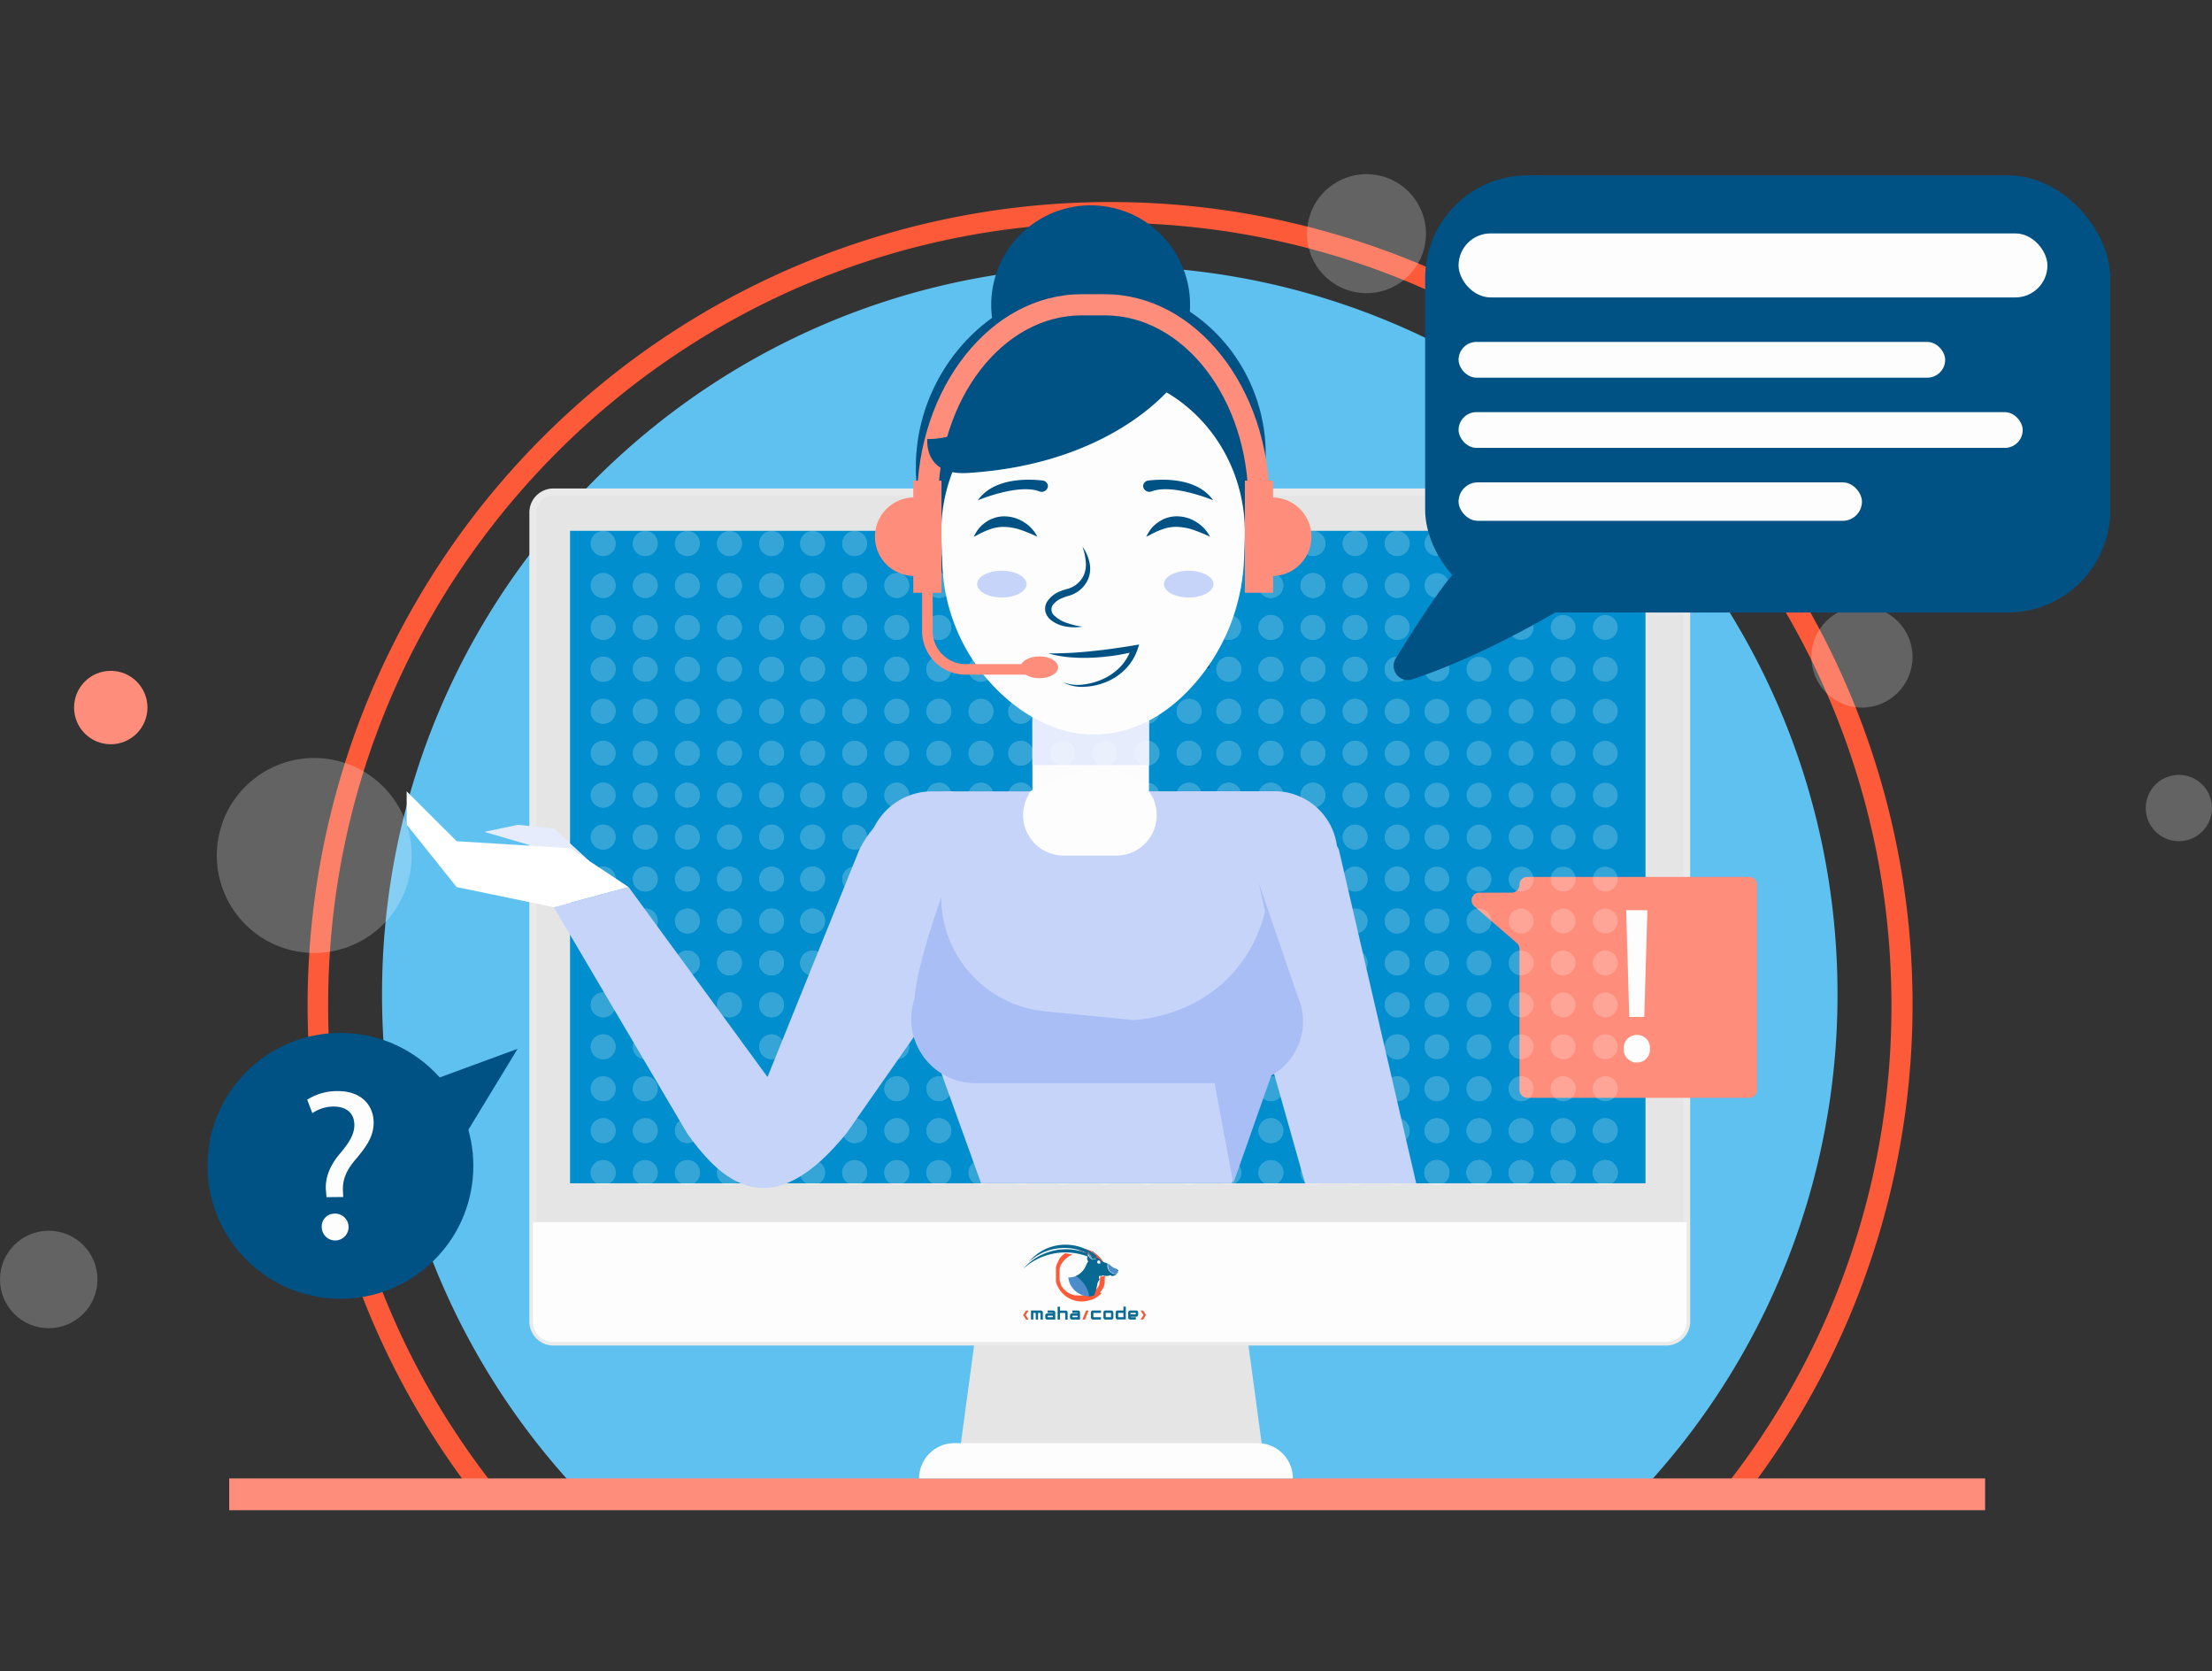 <svg id="Layer_1" data-name="Layer 1" xmlns="http://www.w3.org/2000/svg" width="572" height="432" viewBox="0 0 572 432"><rect x="0" y="0" width="572" height="432" fill="#333333" stroke="none"/><defs><style>.cls-1{fill:#5ec1f0;}.cls-2{fill:#fd5a39;}.cls-3,.cls-7{fill:#fdfdfd;}.cls-3{opacity:0.24;}.cls-4{fill:#ff8d7c;}.cls-5{fill:#e5e5e5;}.cls-6{fill:#eaeaea;}.cls-8{fill:#008ece;}.cls-9{fill:none;stroke:#fff;stroke-miterlimit:10;stroke-width:1.82px;}.cls-10{fill:#fdfcfd;}.cls-11{fill:#e6ecfc;}.cls-12{fill:#005184;}.cls-13{opacity:0.21;}.cls-14{fill:#fff;}.cls-15{fill:#c6d4f9;}.cls-16{fill:#a8bef5;}.cls-17{fill:#086a92;}.cls-18{fill:#4c8cca;}.cls-19{fill:#0b6b92;}.cls-20{fill:#ee5b3d;}</style></defs><title>contact us</title><path class="cls-1" d="M425.3,384.54A187.46,187.46,0,0,0,475.16,257C475.16,153,390.91,68.78,287,68.78S98.79,153,98.79,257a187.46,187.46,0,0,0,49.86,127.57Z"/><path class="cls-2" d="M450.15,388H123.8L123,386.9a207.58,207.58,0,0,1,310.78-274A207.56,207.56,0,0,1,451,386.9Zm-323.67-5.47h321a200.06,200.06,0,0,0,41.62-122.84c0-111.44-90.67-202.11-202.11-202.11S84.86,148.21,84.86,259.65A200.06,200.06,0,0,0,126.48,382.49Z"/><circle class="cls-3" cx="481.48" cy="169.84" r="13.08"/><circle class="cls-3" cx="353.37" cy="60.41" r="15.38" transform="translate(213.39 390.45) rotate(-76.72)"/><rect class="cls-4" x="59.27" y="382.19" width="454.06" height="8.22"/><polygon class="cls-5" points="327.03 378.84 247.7 378.84 252.26 345.11 322.47 345.11 327.03 378.84"/><rect class="cls-5" x="137.8" y="127.19" width="298.34" height="219.74" rx="5.29"/><path class="cls-6" d="M430.86,347.84H143.09a6.21,6.21,0,0,1-6.2-6.2V132.48a6.21,6.21,0,0,1,6.2-6.2H430.86a6.21,6.21,0,0,1,6.2,6.2V341.64A6.21,6.21,0,0,1,430.86,347.84ZM143.09,128.11a4.37,4.37,0,0,0-4.37,4.37V341.64a4.38,4.38,0,0,0,4.37,4.38H430.86a4.38,4.38,0,0,0,4.37-4.38V132.48a4.37,4.37,0,0,0-4.37-4.37Z"/><path class="cls-7" d="M137.8,315.93v25.71a5.29,5.29,0,0,0,5.29,5.29H430.86a5.29,5.29,0,0,0,5.29-5.29V315.93Z"/><rect class="cls-8" x="147.41" y="137.22" width="278.09" height="168.68"/><path class="cls-7" d="M334.32,382.19H237.67a9.12,9.12,0,0,1,9.12-9.12H325.2a9.12,9.12,0,0,1,9.12,9.12Z"/><circle class="cls-9" cx="287.37" cy="132.52" r="2.13"/><circle class="cls-3" cx="81.26" cy="221.17" r="25.2" transform="translate(-152.74 248.78) rotate(-76.56)"/><circle class="cls-3" cx="12.6" cy="330.76" r="12.6"/><circle class="cls-3" cx="563.43" cy="208.89" r="8.57"/><circle class="cls-4" cx="28.64" cy="182.91" r="9.49"/><path class="cls-4" d="M392.92,228.72h0a2.05,2.05,0,0,1-2.05,2.05h-8.19a2,2,0,0,0-1.34,3.6l10.87,9.4a2,2,0,0,1,.71,1.55v36.43A2.05,2.05,0,0,0,395,283.8h57.29a2.05,2.05,0,0,0,2.06-2.05v-53a2,2,0,0,0-2.06-2.05H395A2,2,0,0,0,392.92,228.72Z"/><path class="cls-7" d="M419.88,271.11a3.36,3.36,0,0,1,3.39-3.56,3.3,3.3,0,0,1,3.39,3.56,3.34,3.34,0,0,1-3.39,3.57A3.37,3.37,0,0,1,419.88,271.11Zm1.43-8.22-.8-27.6H426l-.81,27.6Z"/><rect class="cls-10" x="266.97" y="174.41" width="30.14" height="34.48"/><rect class="cls-11" x="266.97" y="174.41" width="30.14" height="23.38"/><circle class="cls-12" cx="282.04" cy="78.8" r="25.71" transform="translate(140.55 335.19) rotate(-76.72)"/><path class="cls-12" d="M312.81,172.72c-38.61,1.18-21.8-1.29-60.41-.1l-12.79-35.87C228.94,106.81,250.18,74.56,282,73.54c.54,0,1.09,0,1.63,0h0c1.08,0,2.15,0,3.22.1,31.25,2,49.78,35.81,35.63,63.75C316.49,149.12,310.76,163.59,312.81,172.72Z"/><path class="cls-7" d="M282.65,189.86h0c-7.8,0-14.92-3.32-20.86-8a48.23,48.23,0,0,1-18.12-36.23l-.24-6.35c-.88-23.49,16.94-43,39.22-43h0c22.29,0,40.11,19.54,39.23,43l-.19,5a51.81,51.81,0,0,1-14,33.81C301.36,184.82,293.06,189.86,282.65,189.86Z"/><path class="cls-12" d="M252.88,129.32S263.22,125,268.69,127a1.63,1.63,0,0,0,2.3-1.33h0a1.52,1.52,0,0,0-1.43-1.45C266,123.8,257,123.43,252.88,129.32Z"/><path class="cls-12" d="M313.7,129.32S303.36,125,297.89,127a1.63,1.63,0,0,1-2.3-1.33h0a1.53,1.53,0,0,1,1.44-1.45C300.54,123.8,309.62,123.43,313.7,129.32Z"/><g class="cls-13"><circle class="cls-7" cx="371.57" cy="140.52" r="3.22"/><circle class="cls-7" cx="382.45" cy="140.52" r="3.22"/><circle class="cls-7" cx="393.34" cy="140.52" r="3.22"/><circle class="cls-7" cx="404.22" cy="140.52" r="3.22"/><circle class="cls-7" cx="415.11" cy="140.52" r="3.22"/><circle class="cls-7" cx="371.57" cy="151.36" r="3.22"/><circle class="cls-7" cx="382.45" cy="151.36" r="3.22"/><circle class="cls-7" cx="393.34" cy="151.36" r="3.22"/><circle class="cls-7" cx="404.22" cy="151.36" r="3.22"/><circle class="cls-7" cx="415.11" cy="151.36" r="3.22"/><circle class="cls-7" cx="371.57" cy="162.2" r="3.22"/><circle class="cls-7" cx="382.45" cy="162.2" r="3.22"/><circle class="cls-7" cx="393.34" cy="162.2" r="3.22"/><circle class="cls-7" cx="404.22" cy="162.2" r="3.22"/><circle class="cls-7" cx="415.11" cy="162.2" r="3.22"/><path class="cls-7" d="M374.79,173a3.23,3.23,0,1,1-3.22-3.22A3.22,3.22,0,0,1,374.79,173Z"/><path class="cls-7" d="M385.67,173a3.22,3.22,0,1,1-3.22-3.22A3.22,3.22,0,0,1,385.67,173Z"/><path class="cls-7" d="M396.56,173a3.22,3.22,0,1,1-3.22-3.22A3.22,3.22,0,0,1,396.56,173Z"/><path class="cls-7" d="M407.44,173a3.22,3.22,0,1,1-3.22-3.22A3.22,3.22,0,0,1,407.44,173Z"/><path class="cls-7" d="M418.33,173a3.22,3.22,0,1,1-3.22-3.22A3.22,3.22,0,0,1,418.33,173Z"/><circle class="cls-7" cx="371.57" cy="183.88" r="3.22"/><circle class="cls-7" cx="382.45" cy="183.88" r="3.22"/><circle class="cls-7" cx="393.34" cy="183.88" r="3.22"/><circle class="cls-7" cx="404.22" cy="183.88" r="3.22"/><circle class="cls-7" cx="415.11" cy="183.88" r="3.22"/><circle class="cls-7" cx="371.57" cy="194.72" r="3.22"/><circle class="cls-7" cx="382.45" cy="194.72" r="3.22"/><circle class="cls-7" cx="393.34" cy="194.72" r="3.22"/><circle class="cls-7" cx="404.22" cy="194.72" r="3.22"/><circle class="cls-7" cx="415.11" cy="194.72" r="3.22"/><circle class="cls-7" cx="371.57" cy="205.56" r="3.22"/><circle class="cls-7" cx="382.45" cy="205.56" r="3.22"/><circle class="cls-7" cx="393.34" cy="205.56" r="3.22"/><circle class="cls-7" cx="404.22" cy="205.56" r="3.22"/><circle class="cls-7" cx="415.11" cy="205.56" r="3.22"/><circle class="cls-7" cx="371.57" cy="216.4" r="3.22"/><circle class="cls-7" cx="382.45" cy="216.4" r="3.22"/><circle class="cls-7" cx="393.34" cy="216.4" r="3.22"/><circle class="cls-7" cx="404.22" cy="216.4" r="3.22"/><circle class="cls-7" cx="415.11" cy="216.4" r="3.22"/><circle class="cls-7" cx="371.57" cy="227.25" r="3.22"/><circle class="cls-7" cx="382.45" cy="227.25" r="3.22"/><circle class="cls-7" cx="393.34" cy="227.25" r="3.22"/><circle class="cls-7" cx="404.22" cy="227.25" r="3.22"/><circle class="cls-7" cx="415.11" cy="227.25" r="3.22"/><circle class="cls-7" cx="371.57" cy="238.09" r="3.22"/><circle class="cls-7" cx="382.45" cy="238.09" r="3.22"/><circle class="cls-7" cx="393.34" cy="238.09" r="3.22"/><circle class="cls-7" cx="404.22" cy="238.09" r="3.22"/><circle class="cls-7" cx="415.11" cy="238.09" r="3.22"/><circle class="cls-7" cx="371.57" cy="248.93" r="3.22"/><circle class="cls-7" cx="382.45" cy="248.93" r="3.22"/><circle class="cls-7" cx="393.34" cy="248.93" r="3.22"/><circle class="cls-7" cx="404.22" cy="248.93" r="3.22"/><circle class="cls-7" cx="415.11" cy="248.93" r="3.22"/><circle class="cls-7" cx="371.57" cy="259.77" r="3.22"/><circle class="cls-7" cx="382.45" cy="259.77" r="3.22"/><circle class="cls-7" cx="393.34" cy="259.77" r="3.22"/><circle class="cls-7" cx="404.22" cy="259.77" r="3.22"/><circle class="cls-7" cx="415.11" cy="259.77" r="3.22"/><circle class="cls-7" cx="371.57" cy="270.61" r="3.22"/><circle class="cls-7" cx="382.45" cy="270.61" r="3.22"/><circle class="cls-7" cx="393.34" cy="270.61" r="3.22"/><circle class="cls-7" cx="404.22" cy="270.61" r="3.22"/><circle class="cls-7" cx="415.11" cy="270.61" r="3.22"/><circle class="cls-7" cx="263.94" cy="140.52" r="3.22"/><circle class="cls-7" cx="274.83" cy="140.52" r="3.22"/><circle class="cls-7" cx="285.71" cy="140.52" r="3.22"/><circle class="cls-7" cx="296.6" cy="140.52" r="3.22"/><circle class="cls-7" cx="307.48" cy="140.52" r="3.22"/><circle class="cls-7" cx="317.75" cy="140.52" r="3.22"/><circle class="cls-7" cx="328.64" cy="140.52" r="3.22"/><circle class="cls-7" cx="339.52" cy="140.52" r="3.22"/><circle class="cls-7" cx="350.41" cy="140.52" r="3.22"/><circle class="cls-7" cx="361.3" cy="140.52" r="3.22"/><circle class="cls-7" cx="263.94" cy="151.36" r="3.22"/><circle class="cls-7" cx="274.83" cy="151.36" r="3.22"/><circle class="cls-7" cx="285.71" cy="151.36" r="3.22"/><circle class="cls-7" cx="296.6" cy="151.36" r="3.22"/><circle class="cls-7" cx="307.48" cy="151.36" r="3.22"/><circle class="cls-7" cx="317.75" cy="151.36" r="3.22"/><circle class="cls-7" cx="328.64" cy="151.36" r="3.22"/><circle class="cls-7" cx="339.52" cy="151.36" r="3.22"/><circle class="cls-7" cx="350.41" cy="151.36" r="3.22"/><circle class="cls-7" cx="361.3" cy="151.36" r="3.22"/><circle class="cls-7" cx="263.94" cy="162.2" r="3.22"/><circle class="cls-7" cx="274.83" cy="162.2" r="3.22"/><circle class="cls-7" cx="285.71" cy="162.2" r="3.22"/><circle class="cls-7" cx="296.6" cy="162.2" r="3.22"/><circle class="cls-7" cx="307.48" cy="162.2" r="3.22"/><circle class="cls-7" cx="317.75" cy="162.2" r="3.22"/><circle class="cls-7" cx="328.64" cy="162.2" r="3.22"/><circle class="cls-7" cx="339.52" cy="162.2" r="3.22"/><circle class="cls-7" cx="350.41" cy="162.2" r="3.22"/><circle class="cls-7" cx="361.3" cy="162.2" r="3.22"/><path class="cls-7" d="M267.16,173a3.22,3.22,0,1,1-3.22-3.22A3.22,3.22,0,0,1,267.16,173Z"/><path class="cls-7" d="M278.05,173a3.23,3.23,0,1,1-3.22-3.22A3.22,3.22,0,0,1,278.05,173Z"/><path class="cls-7" d="M288.93,173a3.22,3.22,0,1,1-3.22-3.22A3.22,3.22,0,0,1,288.93,173Z"/><path class="cls-7" d="M299.82,173a3.22,3.22,0,1,1-3.22-3.22A3.22,3.22,0,0,1,299.82,173Z"/><path class="cls-7" d="M310.7,173a3.22,3.22,0,1,1-3.22-3.22A3.22,3.22,0,0,1,310.7,173Z"/><path class="cls-7" d="M321,173a3.23,3.23,0,1,1-3.23-3.22A3.23,3.23,0,0,1,321,173Z"/><path class="cls-7" d="M331.86,173a3.22,3.22,0,1,1-3.22-3.22A3.22,3.22,0,0,1,331.86,173Z"/><path class="cls-7" d="M342.75,173a3.23,3.23,0,1,1-3.23-3.22A3.23,3.23,0,0,1,342.75,173Z"/><path class="cls-7" d="M353.63,173a3.22,3.22,0,1,1-3.22-3.22A3.22,3.22,0,0,1,353.63,173Z"/><path class="cls-7" d="M364.52,173a3.23,3.23,0,1,1-3.22-3.22A3.22,3.22,0,0,1,364.52,173Z"/><circle class="cls-7" cx="263.94" cy="183.88" r="3.22"/><circle class="cls-7" cx="274.83" cy="183.88" r="3.22"/><circle class="cls-7" cx="285.71" cy="183.88" r="3.22"/><circle class="cls-7" cx="296.6" cy="183.88" r="3.22"/><circle class="cls-7" cx="307.48" cy="183.88" r="3.22"/><circle class="cls-7" cx="317.75" cy="183.88" r="3.22"/><circle class="cls-7" cx="328.64" cy="183.88" r="3.22"/><circle class="cls-7" cx="339.52" cy="183.88" r="3.22"/><circle class="cls-7" cx="350.41" cy="183.88" r="3.22"/><circle class="cls-7" cx="361.3" cy="183.88" r="3.22"/><circle class="cls-7" cx="263.94" cy="194.72" r="3.22"/><circle class="cls-7" cx="274.83" cy="194.72" r="3.22"/><circle class="cls-7" cx="285.71" cy="194.72" r="3.22"/><circle class="cls-7" cx="296.6" cy="194.72" r="3.22"/><circle class="cls-7" cx="307.48" cy="194.72" r="3.22"/><circle class="cls-7" cx="317.75" cy="194.72" r="3.22"/><circle class="cls-7" cx="328.64" cy="194.72" r="3.22"/><circle class="cls-7" cx="339.52" cy="194.72" r="3.22"/><circle class="cls-7" cx="350.41" cy="194.72" r="3.22"/><circle class="cls-7" cx="361.3" cy="194.72" r="3.22"/><circle class="cls-7" cx="263.94" cy="205.56" r="3.22"/><circle class="cls-7" cx="274.83" cy="205.56" r="3.22"/><circle class="cls-7" cx="285.71" cy="205.56" r="3.22"/><circle class="cls-7" cx="296.6" cy="205.56" r="3.22"/><circle class="cls-7" cx="307.48" cy="205.56" r="3.22"/><circle class="cls-7" cx="317.75" cy="205.56" r="3.22"/><circle class="cls-7" cx="328.64" cy="205.56" r="3.22"/><circle class="cls-7" cx="339.52" cy="205.56" r="3.22"/><circle class="cls-7" cx="350.41" cy="205.56" r="3.22"/><circle class="cls-7" cx="361.3" cy="205.56" r="3.22"/><circle class="cls-7" cx="263.94" cy="216.4" r="3.22"/><circle class="cls-7" cx="274.83" cy="216.4" r="3.22"/><circle class="cls-7" cx="285.71" cy="216.4" r="3.22"/><circle class="cls-7" cx="296.6" cy="216.4" r="3.22"/><circle class="cls-7" cx="307.48" cy="216.4" r="3.22"/><circle class="cls-7" cx="317.75" cy="216.4" r="3.22"/><circle class="cls-7" cx="328.64" cy="216.4" r="3.22"/><circle class="cls-7" cx="339.52" cy="216.4" r="3.22"/><circle class="cls-7" cx="350.41" cy="216.4" r="3.22"/><circle class="cls-7" cx="361.3" cy="216.4" r="3.22"/><circle class="cls-7" cx="263.94" cy="227.25" r="3.22"/><circle class="cls-7" cx="274.83" cy="227.25" r="3.22"/><circle class="cls-7" cx="285.71" cy="227.25" r="3.22"/><circle class="cls-7" cx="296.6" cy="227.25" r="3.22"/><circle class="cls-7" cx="307.48" cy="227.25" r="3.22"/><circle class="cls-7" cx="317.75" cy="227.25" r="3.22"/><circle class="cls-7" cx="328.64" cy="227.25" r="3.22"/><circle class="cls-7" cx="339.52" cy="227.25" r="3.22"/><circle class="cls-7" cx="350.41" cy="227.25" r="3.22"/><circle class="cls-7" cx="361.3" cy="227.25" r="3.22"/><circle class="cls-7" cx="263.94" cy="238.09" r="3.22"/><circle class="cls-7" cx="274.83" cy="238.09" r="3.22"/><circle class="cls-7" cx="285.71" cy="238.09" r="3.22"/><circle class="cls-7" cx="296.6" cy="238.09" r="3.22"/><circle class="cls-7" cx="307.48" cy="238.09" r="3.22"/><circle class="cls-7" cx="317.75" cy="238.09" r="3.22"/><circle class="cls-7" cx="328.64" cy="238.09" r="3.22"/><circle class="cls-7" cx="339.52" cy="238.09" r="3.22"/><circle class="cls-7" cx="350.41" cy="238.09" r="3.22"/><circle class="cls-7" cx="361.3" cy="238.09" r="3.22"/><circle class="cls-7" cx="263.94" cy="248.93" r="3.22"/><circle class="cls-7" cx="274.83" cy="248.93" r="3.22"/><circle class="cls-7" cx="285.71" cy="248.93" r="3.22"/><circle class="cls-7" cx="296.6" cy="248.93" r="3.22"/><circle class="cls-7" cx="307.48" cy="248.93" r="3.22"/><circle class="cls-7" cx="317.75" cy="248.93" r="3.22"/><circle class="cls-7" cx="328.64" cy="248.93" r="3.22"/><circle class="cls-7" cx="339.52" cy="248.93" r="3.22"/><circle class="cls-7" cx="350.41" cy="248.93" r="3.22"/><circle class="cls-7" cx="361.3" cy="248.93" r="3.22"/><circle class="cls-7" cx="263.94" cy="259.77" r="3.22"/><circle class="cls-7" cx="274.83" cy="259.77" r="3.22"/><circle class="cls-7" cx="285.71" cy="259.77" r="3.22"/><circle class="cls-7" cx="296.6" cy="259.77" r="3.22"/><circle class="cls-7" cx="307.48" cy="259.77" r="3.22"/><circle class="cls-7" cx="317.75" cy="259.77" r="3.22"/><circle class="cls-7" cx="328.64" cy="259.77" r="3.22"/><circle class="cls-7" cx="339.52" cy="259.77" r="3.22"/><circle class="cls-7" cx="350.41" cy="259.77" r="3.22"/><circle class="cls-7" cx="361.3" cy="259.77" r="3.22"/><circle class="cls-7" cx="263.94" cy="270.61" r="3.22"/><circle class="cls-7" cx="274.83" cy="270.61" r="3.22"/><circle class="cls-7" cx="285.71" cy="270.61" r="3.22"/><circle class="cls-7" cx="296.6" cy="270.61" r="3.22"/><circle class="cls-7" cx="307.48" cy="270.61" r="3.22"/><circle class="cls-7" cx="317.75" cy="270.61" r="3.22"/><circle class="cls-7" cx="328.64" cy="270.61" r="3.22"/><circle class="cls-7" cx="339.52" cy="270.61" r="3.22"/><circle class="cls-7" cx="350.41" cy="270.61" r="3.22"/><circle class="cls-7" cx="361.3" cy="270.61" r="3.22"/><circle class="cls-7" cx="155.97" cy="140.52" r="3.22"/><circle class="cls-7" cx="166.86" cy="140.52" r="3.22"/><circle class="cls-7" cx="177.75" cy="140.52" r="3.22"/><circle class="cls-7" cx="188.63" cy="140.52" r="3.22"/><circle class="cls-7" cx="199.52" cy="140.52" r="3.22"/><circle class="cls-7" cx="155.97" cy="151.36" r="3.22"/><circle class="cls-7" cx="166.86" cy="151.36" r="3.22"/><circle class="cls-7" cx="177.75" cy="151.36" r="3.22"/><circle class="cls-7" cx="188.63" cy="151.36" r="3.22"/><circle class="cls-7" cx="199.52" cy="151.36" r="3.22"/><circle class="cls-7" cx="155.97" cy="162.2" r="3.22"/><circle class="cls-7" cx="166.86" cy="162.2" r="3.22"/><circle class="cls-7" cx="177.75" cy="162.2" r="3.22"/><circle class="cls-7" cx="188.63" cy="162.2" r="3.22"/><circle class="cls-7" cx="199.52" cy="162.2" r="3.22"/><path class="cls-7" d="M159.2,173a3.23,3.23,0,1,1-3.23-3.22A3.23,3.23,0,0,1,159.2,173Z"/><path class="cls-7" d="M170.08,173a3.22,3.22,0,1,1-3.22-3.22A3.22,3.22,0,0,1,170.08,173Z"/><path class="cls-7" d="M181,173a3.23,3.23,0,1,1-3.22-3.22A3.22,3.22,0,0,1,181,173Z"/><path class="cls-7" d="M191.85,173a3.22,3.22,0,1,1-3.22-3.22A3.22,3.22,0,0,1,191.85,173Z"/><path class="cls-7" d="M202.74,173a3.23,3.23,0,1,1-3.22-3.22A3.22,3.22,0,0,1,202.74,173Z"/><circle class="cls-7" cx="155.97" cy="183.88" r="3.22"/><circle class="cls-7" cx="166.86" cy="183.88" r="3.22"/><circle class="cls-7" cx="177.75" cy="183.88" r="3.22"/><circle class="cls-7" cx="188.63" cy="183.88" r="3.22"/><circle class="cls-7" cx="199.52" cy="183.88" r="3.22"/><circle class="cls-7" cx="155.97" cy="194.72" r="3.22"/><circle class="cls-7" cx="166.86" cy="194.72" r="3.22"/><circle class="cls-7" cx="177.75" cy="194.72" r="3.22"/><circle class="cls-7" cx="188.63" cy="194.72" r="3.22"/><circle class="cls-7" cx="199.52" cy="194.72" r="3.22"/><circle class="cls-7" cx="155.97" cy="205.56" r="3.22"/><circle class="cls-7" cx="166.86" cy="205.56" r="3.22"/><circle class="cls-7" cx="177.75" cy="205.56" r="3.22"/><circle class="cls-7" cx="188.63" cy="205.56" r="3.22"/><circle class="cls-7" cx="199.52" cy="205.56" r="3.22"/><circle class="cls-7" cx="155.97" cy="216.4" r="3.22"/><circle class="cls-7" cx="166.86" cy="216.4" r="3.22"/><circle class="cls-7" cx="177.75" cy="216.4" r="3.22"/><circle class="cls-7" cx="188.63" cy="216.4" r="3.22"/><circle class="cls-7" cx="199.52" cy="216.4" r="3.22"/><circle class="cls-7" cx="155.97" cy="227.25" r="3.22"/><circle class="cls-7" cx="166.86" cy="227.25" r="3.22"/><circle class="cls-7" cx="177.75" cy="227.25" r="3.22"/><circle class="cls-7" cx="188.63" cy="227.25" r="3.22"/><circle class="cls-7" cx="199.52" cy="227.25" r="3.22"/><circle class="cls-7" cx="155.97" cy="238.09" r="3.22"/><circle class="cls-7" cx="166.86" cy="238.09" r="3.22"/><circle class="cls-7" cx="177.75" cy="238.09" r="3.22"/><circle class="cls-7" cx="188.63" cy="238.09" r="3.22"/><circle class="cls-7" cx="199.52" cy="238.09" r="3.22"/><circle class="cls-7" cx="210.13" cy="140.52" r="3.22"/><circle class="cls-7" cx="221.01" cy="140.52" r="3.22"/><circle class="cls-7" cx="231.9" cy="140.52" r="3.22"/><circle class="cls-7" cx="242.78" cy="140.52" r="3.22"/><circle class="cls-7" cx="253.67" cy="140.52" r="3.22"/><circle class="cls-7" cx="210.13" cy="151.36" r="3.22"/><circle class="cls-7" cx="221.01" cy="151.36" r="3.22"/><circle class="cls-7" cx="231.9" cy="151.36" r="3.22"/><circle class="cls-7" cx="242.78" cy="151.36" r="3.22"/><circle class="cls-7" cx="253.67" cy="151.36" r="3.22"/><circle class="cls-7" cx="210.13" cy="162.2" r="3.22"/><circle class="cls-7" cx="221.01" cy="162.2" r="3.22"/><circle class="cls-7" cx="231.9" cy="162.2" r="3.22"/><circle class="cls-7" cx="242.78" cy="162.2" r="3.22"/><circle class="cls-7" cx="253.67" cy="162.2" r="3.22"/><path class="cls-7" d="M213.35,173a3.22,3.22,0,1,1-3.22-3.22A3.22,3.22,0,0,1,213.35,173Z"/><path class="cls-7" d="M224.23,173a3.22,3.22,0,1,1-3.22-3.22A3.22,3.22,0,0,1,224.23,173Z"/><path class="cls-7" d="M235.12,173a3.22,3.22,0,1,1-3.22-3.22A3.22,3.22,0,0,1,235.12,173Z"/><path class="cls-7" d="M246,173a3.23,3.23,0,1,1-3.23-3.22A3.23,3.23,0,0,1,246,173Z"/><path class="cls-7" d="M256.89,173a3.22,3.22,0,1,1-3.22-3.22A3.22,3.22,0,0,1,256.89,173Z"/><circle class="cls-7" cx="210.13" cy="183.88" r="3.22"/><circle class="cls-7" cx="221.01" cy="183.88" r="3.22"/><circle class="cls-7" cx="231.9" cy="183.88" r="3.22"/><circle class="cls-7" cx="242.78" cy="183.88" r="3.22"/><circle class="cls-7" cx="253.67" cy="183.88" r="3.22"/><circle class="cls-7" cx="210.13" cy="194.72" r="3.22"/><circle class="cls-7" cx="221.01" cy="194.72" r="3.22"/><circle class="cls-7" cx="231.9" cy="194.72" r="3.22"/><circle class="cls-7" cx="242.78" cy="194.72" r="3.22"/><circle class="cls-7" cx="253.67" cy="194.72" r="3.22"/><circle class="cls-7" cx="210.13" cy="205.56" r="3.22"/><circle class="cls-7" cx="221.01" cy="205.56" r="3.22"/><circle class="cls-7" cx="231.9" cy="205.56" r="3.22"/><circle class="cls-7" cx="242.78" cy="205.56" r="3.22"/><circle class="cls-7" cx="253.67" cy="205.56" r="3.22"/><circle class="cls-7" cx="210.13" cy="216.4" r="3.22"/><circle class="cls-7" cx="221.01" cy="216.4" r="3.22"/><circle class="cls-7" cx="231.9" cy="216.4" r="3.22"/><circle class="cls-7" cx="242.78" cy="216.4" r="3.22"/><circle class="cls-7" cx="253.67" cy="216.4" r="3.22"/><circle class="cls-7" cx="210.13" cy="227.25" r="3.22"/><circle class="cls-7" cx="221.01" cy="227.25" r="3.22"/><circle class="cls-7" cx="231.9" cy="227.25" r="3.22"/><circle class="cls-7" cx="242.78" cy="227.25" r="3.22"/><circle class="cls-7" cx="253.67" cy="227.25" r="3.22"/><circle class="cls-7" cx="210.13" cy="238.09" r="3.22"/><circle class="cls-7" cx="221.01" cy="238.09" r="3.22"/><circle class="cls-7" cx="231.9" cy="238.09" r="3.22"/><circle class="cls-7" cx="242.78" cy="238.09" r="3.22"/><circle class="cls-7" cx="253.67" cy="238.09" r="3.22"/><circle class="cls-7" cx="210.13" cy="248.93" r="3.22"/><circle class="cls-7" cx="221.01" cy="248.93" r="3.22"/><circle class="cls-7" cx="231.9" cy="248.93" r="3.22"/><circle class="cls-7" cx="242.78" cy="248.93" r="3.22"/><circle class="cls-7" cx="253.67" cy="248.93" r="3.22"/><circle class="cls-7" cx="210.13" cy="259.77" r="3.22"/><circle class="cls-7" cx="221.01" cy="259.77" r="3.22"/><circle class="cls-7" cx="231.9" cy="259.77" r="3.22"/><circle class="cls-7" cx="242.78" cy="259.77" r="3.22"/><circle class="cls-7" cx="253.67" cy="259.77" r="3.22"/><circle class="cls-7" cx="210.13" cy="270.61" r="3.22"/><circle class="cls-7" cx="221.01" cy="270.61" r="3.22"/><circle class="cls-7" cx="231.9" cy="270.61" r="3.22"/><circle class="cls-7" cx="242.78" cy="270.61" r="3.22"/><circle class="cls-7" cx="253.67" cy="270.61" r="3.22"/><circle class="cls-7" cx="155.97" cy="248.93" r="3.22"/><circle class="cls-7" cx="166.86" cy="248.93" r="3.22"/><circle class="cls-7" cx="177.75" cy="248.93" r="3.22"/><circle class="cls-7" cx="188.63" cy="248.93" r="3.22"/><circle class="cls-7" cx="199.52" cy="248.93" r="3.22"/><circle class="cls-7" cx="155.97" cy="259.77" r="3.22"/><circle class="cls-7" cx="166.86" cy="259.77" r="3.22"/><circle class="cls-7" cx="177.75" cy="259.77" r="3.22"/><circle class="cls-7" cx="188.63" cy="259.77" r="3.22"/><circle class="cls-7" cx="199.52" cy="259.77" r="3.22"/><circle class="cls-7" cx="155.97" cy="270.61" r="3.22"/><circle class="cls-7" cx="166.86" cy="270.61" r="3.22"/><circle class="cls-7" cx="177.75" cy="270.61" r="3.22"/><circle class="cls-7" cx="188.63" cy="270.61" r="3.22"/><circle class="cls-7" cx="199.52" cy="270.61" r="3.22"/><circle class="cls-7" cx="155.97" cy="281.45" r="3.22"/><circle class="cls-7" cx="166.86" cy="281.45" r="3.22"/><circle class="cls-7" cx="177.75" cy="281.45" r="3.22"/><circle class="cls-7" cx="188.63" cy="281.45" r="3.22"/><circle class="cls-7" cx="199.52" cy="281.45" r="3.22"/><circle class="cls-7" cx="210.13" cy="281.45" r="3.22"/><circle class="cls-7" cx="221.01" cy="281.45" r="3.22"/><circle class="cls-7" cx="231.9" cy="281.45" r="3.22"/><circle class="cls-7" cx="242.78" cy="281.45" r="3.22"/><circle class="cls-7" cx="253.67" cy="281.45" r="3.22"/><circle class="cls-7" cx="263.94" cy="281.45" r="3.22"/><circle class="cls-7" cx="274.83" cy="281.45" r="3.22"/><circle class="cls-7" cx="285.71" cy="281.45" r="3.22"/><circle class="cls-7" cx="296.6" cy="281.45" r="3.22"/><circle class="cls-7" cx="307.48" cy="281.45" r="3.22"/><circle class="cls-7" cx="317.75" cy="281.45" r="3.22"/><circle class="cls-7" cx="328.64" cy="281.45" r="3.22"/><circle class="cls-7" cx="339.52" cy="281.45" r="3.22"/><circle class="cls-7" cx="350.41" cy="281.45" r="3.22"/><circle class="cls-7" cx="361.3" cy="281.45" r="3.22"/><circle class="cls-7" cx="371.57" cy="281.45" r="3.22"/><circle class="cls-7" cx="382.45" cy="281.45" r="3.22"/><circle class="cls-7" cx="393.34" cy="281.45" r="3.22"/><circle class="cls-7" cx="404.22" cy="281.45" r="3.22"/><circle class="cls-7" cx="415.11" cy="281.45" r="3.22"/><circle class="cls-7" cx="155.97" cy="292.29" r="3.22"/><circle class="cls-7" cx="166.86" cy="292.29" r="3.22"/><circle class="cls-7" cx="177.75" cy="292.29" r="3.22"/><circle class="cls-7" cx="188.63" cy="292.29" r="3.22"/><circle class="cls-7" cx="199.52" cy="292.29" r="3.22"/><circle class="cls-7" cx="210.13" cy="292.29" r="3.22"/><circle class="cls-7" cx="221.01" cy="292.29" r="3.22"/><circle class="cls-7" cx="231.9" cy="292.29" r="3.22"/><circle class="cls-7" cx="242.78" cy="292.29" r="3.22"/><circle class="cls-7" cx="253.67" cy="292.29" r="3.22"/><circle class="cls-7" cx="263.94" cy="292.29" r="3.22"/><circle class="cls-7" cx="274.83" cy="292.29" r="3.22"/><circle class="cls-7" cx="285.71" cy="292.29" r="3.22"/><circle class="cls-7" cx="296.6" cy="292.29" r="3.22"/><circle class="cls-7" cx="307.48" cy="292.29" r="3.22"/><circle class="cls-7" cx="317.75" cy="292.29" r="3.22"/><circle class="cls-7" cx="328.64" cy="292.29" r="3.22"/><circle class="cls-7" cx="339.52" cy="292.29" r="3.22"/><circle class="cls-7" cx="350.41" cy="292.29" r="3.22"/><circle class="cls-7" cx="361.3" cy="292.29" r="3.22"/><circle class="cls-7" cx="371.57" cy="292.29" r="3.22"/><circle class="cls-7" cx="382.45" cy="292.29" r="3.22"/><circle class="cls-7" cx="393.34" cy="292.29" r="3.22"/><circle class="cls-7" cx="404.22" cy="292.29" r="3.22"/><circle class="cls-7" cx="415.11" cy="292.29" r="3.22"/><path class="cls-7" d="M159.2,303.13a3.23,3.23,0,1,1-3.23-3.22A3.23,3.23,0,0,1,159.2,303.13Z"/><path class="cls-7" d="M170.08,303.13a3.22,3.22,0,1,1-3.22-3.22A3.23,3.23,0,0,1,170.08,303.13Z"/><path class="cls-7" d="M181,303.13a3.23,3.23,0,1,1-3.22-3.22A3.23,3.23,0,0,1,181,303.13Z"/><path class="cls-7" d="M191.85,303.13a3.22,3.22,0,1,1-3.22-3.22A3.23,3.23,0,0,1,191.85,303.13Z"/><path class="cls-7" d="M202.74,303.13a3.23,3.23,0,1,1-3.22-3.22A3.23,3.23,0,0,1,202.74,303.13Z"/><path class="cls-7" d="M213.35,303.13a3.22,3.22,0,1,1-3.22-3.22A3.23,3.23,0,0,1,213.35,303.13Z"/><path class="cls-7" d="M224.23,303.13a3.22,3.22,0,1,1-3.22-3.22A3.23,3.23,0,0,1,224.23,303.13Z"/><path class="cls-7" d="M235.12,303.13a3.22,3.22,0,1,1-3.22-3.22A3.23,3.23,0,0,1,235.12,303.13Z"/><path class="cls-7" d="M246,303.13a3.23,3.23,0,1,1-3.23-3.22A3.23,3.23,0,0,1,246,303.13Z"/><path class="cls-7" d="M256.89,303.13a3.22,3.22,0,1,1-3.22-3.22A3.23,3.23,0,0,1,256.89,303.13Z"/><path class="cls-7" d="M267.16,303.13a3.22,3.22,0,1,1-3.22-3.22A3.23,3.23,0,0,1,267.16,303.13Z"/><path class="cls-7" d="M278.05,303.13a3.23,3.23,0,1,1-3.22-3.22A3.23,3.23,0,0,1,278.05,303.13Z"/><path class="cls-7" d="M288.93,303.13a3.22,3.22,0,1,1-3.22-3.22A3.23,3.23,0,0,1,288.93,303.13Z"/><path class="cls-7" d="M299.82,303.13a3.22,3.22,0,1,1-3.22-3.22A3.23,3.23,0,0,1,299.82,303.13Z"/><path class="cls-7" d="M310.7,303.13a3.22,3.22,0,1,1-3.22-3.22A3.23,3.23,0,0,1,310.7,303.13Z"/><path class="cls-7" d="M321,303.13a3.23,3.23,0,1,1-3.23-3.22A3.23,3.23,0,0,1,321,303.13Z"/><path class="cls-7" d="M331.86,303.13a3.22,3.22,0,1,1-3.22-3.22A3.23,3.23,0,0,1,331.86,303.13Z"/><path class="cls-7" d="M342.75,303.13a3.23,3.23,0,1,1-3.23-3.22A3.23,3.23,0,0,1,342.75,303.13Z"/><path class="cls-7" d="M353.63,303.13a3.22,3.22,0,1,1-3.22-3.22A3.23,3.23,0,0,1,353.63,303.13Z"/><path class="cls-7" d="M364.52,303.13a3.23,3.23,0,1,1-3.22-3.22A3.23,3.23,0,0,1,364.52,303.13Z"/><path class="cls-7" d="M374.79,303.13a3.23,3.23,0,1,1-3.22-3.22A3.23,3.23,0,0,1,374.79,303.13Z"/><path class="cls-7" d="M385.67,303.13a3.22,3.22,0,1,1-3.22-3.22A3.23,3.23,0,0,1,385.67,303.13Z"/><path class="cls-7" d="M396.56,303.13a3.22,3.22,0,1,1-3.22-3.22A3.23,3.23,0,0,1,396.56,303.13Z"/><path class="cls-7" d="M407.44,303.13a3.22,3.22,0,1,1-3.22-3.22A3.23,3.23,0,0,1,407.44,303.13Z"/><path class="cls-7" d="M418.33,303.13a3.22,3.22,0,1,1-3.22-3.22A3.23,3.23,0,0,1,418.33,303.13Z"/><path class="cls-7" d="M374.79,303.13a3.23,3.23,0,1,1-3.22-3.22A3.23,3.23,0,0,1,374.79,303.13Z"/><path class="cls-7" d="M385.67,303.13a3.22,3.22,0,1,1-3.22-3.22A3.23,3.23,0,0,1,385.67,303.13Z"/><path class="cls-7" d="M396.56,303.13a3.22,3.22,0,1,1-3.22-3.22A3.23,3.23,0,0,1,396.56,303.13Z"/><path class="cls-7" d="M407.44,303.13a3.22,3.22,0,1,1-3.22-3.22A3.23,3.23,0,0,1,407.44,303.13Z"/><path class="cls-7" d="M418.33,303.13a3.22,3.22,0,1,1-3.22-3.22A3.23,3.23,0,0,1,418.33,303.13Z"/><circle class="cls-14" cx="263.94" cy="140.52" r="3.22"/><circle class="cls-14" cx="274.83" cy="140.52" r="3.22"/><circle class="cls-14" cx="285.71" cy="140.52" r="3.22"/><circle class="cls-14" cx="296.6" cy="140.52" r="3.22"/><circle class="cls-14" cx="307.48" cy="140.52" r="3.22"/><circle class="cls-14" cx="317.75" cy="140.52" r="3.22"/><circle class="cls-14" cx="328.64" cy="140.52" r="3.22"/><circle class="cls-14" cx="339.52" cy="140.52" r="3.22"/><circle class="cls-14" cx="350.41" cy="140.52" r="3.22"/><circle class="cls-14" cx="361.3" cy="140.52" r="3.22"/><circle class="cls-14" cx="263.94" cy="151.36" r="3.22"/><circle class="cls-14" cx="274.83" cy="151.36" r="3.22"/><circle class="cls-14" cx="285.71" cy="151.36" r="3.22"/><circle class="cls-14" cx="296.6" cy="151.36" r="3.22"/><circle class="cls-14" cx="307.48" cy="151.36" r="3.22"/><circle class="cls-14" cx="317.75" cy="151.36" r="3.22"/><circle class="cls-14" cx="328.64" cy="151.36" r="3.22"/><circle class="cls-14" cx="339.52" cy="151.36" r="3.22"/><circle class="cls-14" cx="350.41" cy="151.36" r="3.22"/><circle class="cls-14" cx="361.3" cy="151.36" r="3.22"/><circle class="cls-14" cx="263.94" cy="162.2" r="3.22"/><circle class="cls-14" cx="274.83" cy="162.2" r="3.22"/><circle class="cls-14" cx="285.71" cy="162.2" r="3.22"/><circle class="cls-14" cx="296.6" cy="162.2" r="3.22"/><circle class="cls-14" cx="307.48" cy="162.2" r="3.22"/><circle class="cls-14" cx="317.75" cy="162.2" r="3.22"/><circle class="cls-14" cx="328.64" cy="162.2" r="3.22"/><circle class="cls-14" cx="339.52" cy="162.2" r="3.22"/><circle class="cls-14" cx="350.41" cy="162.2" r="3.22"/><circle class="cls-14" cx="361.3" cy="162.2" r="3.22"/><path class="cls-14" d="M267.16,173a3.22,3.22,0,1,1-3.22-3.22A3.22,3.22,0,0,1,267.16,173Z"/><path class="cls-14" d="M278.05,173a3.23,3.23,0,1,1-3.22-3.22A3.22,3.22,0,0,1,278.05,173Z"/><path class="cls-14" d="M288.93,173a3.22,3.22,0,1,1-3.22-3.22A3.22,3.22,0,0,1,288.93,173Z"/><path class="cls-14" d="M299.82,173a3.22,3.22,0,1,1-3.22-3.22A3.22,3.22,0,0,1,299.82,173Z"/><path class="cls-14" d="M310.7,173a3.22,3.22,0,1,1-3.22-3.22A3.22,3.22,0,0,1,310.7,173Z"/><path class="cls-14" d="M321,173a3.23,3.23,0,1,1-3.23-3.22A3.23,3.23,0,0,1,321,173Z"/><path class="cls-14" d="M331.86,173a3.22,3.22,0,1,1-3.22-3.22A3.22,3.22,0,0,1,331.86,173Z"/><path class="cls-14" d="M342.75,173a3.23,3.23,0,1,1-3.23-3.22A3.23,3.23,0,0,1,342.75,173Z"/><path class="cls-14" d="M353.63,173a3.22,3.22,0,1,1-3.22-3.22A3.22,3.22,0,0,1,353.63,173Z"/><path class="cls-14" d="M364.52,173a3.23,3.23,0,1,1-3.22-3.22A3.22,3.22,0,0,1,364.52,173Z"/><circle class="cls-14" cx="263.94" cy="183.88" r="3.22"/><circle class="cls-14" cx="274.83" cy="183.88" r="3.22"/><circle class="cls-14" cx="285.71" cy="183.88" r="3.22"/><circle class="cls-14" cx="296.6" cy="183.88" r="3.22"/><circle class="cls-14" cx="307.48" cy="183.88" r="3.22"/><circle class="cls-14" cx="317.75" cy="183.88" r="3.22"/><circle class="cls-14" cx="328.64" cy="183.88" r="3.22"/><circle class="cls-14" cx="339.52" cy="183.88" r="3.22"/><circle class="cls-14" cx="350.41" cy="183.88" r="3.22"/><circle class="cls-14" cx="361.3" cy="183.88" r="3.22"/><circle class="cls-14" cx="263.94" cy="194.72" r="3.22"/><circle class="cls-14" cx="274.83" cy="194.72" r="3.22"/><circle class="cls-14" cx="285.71" cy="194.72" r="3.22"/><circle class="cls-14" cx="296.6" cy="194.72" r="3.22"/><circle class="cls-14" cx="307.48" cy="194.72" r="3.22"/><circle class="cls-14" cx="317.75" cy="194.72" r="3.22"/><circle class="cls-14" cx="328.64" cy="194.72" r="3.22"/><circle class="cls-14" cx="339.52" cy="194.72" r="3.22"/><circle class="cls-14" cx="350.41" cy="194.72" r="3.22"/><circle class="cls-14" cx="361.3" cy="194.72" r="3.22"/><circle class="cls-14" cx="263.94" cy="205.56" r="3.22"/><circle class="cls-14" cx="274.83" cy="205.56" r="3.22"/><circle class="cls-14" cx="285.71" cy="205.56" r="3.22"/><circle class="cls-14" cx="296.6" cy="205.56" r="3.22"/><circle class="cls-14" cx="307.48" cy="205.56" r="3.22"/><circle class="cls-14" cx="317.75" cy="205.56" r="3.22"/><circle class="cls-14" cx="328.64" cy="205.56" r="3.22"/><circle class="cls-14" cx="339.52" cy="205.56" r="3.22"/><circle class="cls-14" cx="350.41" cy="205.56" r="3.22"/><circle class="cls-14" cx="361.3" cy="205.56" r="3.22"/><circle class="cls-14" cx="263.94" cy="216.4" r="3.22"/><circle class="cls-14" cx="274.83" cy="216.4" r="3.22"/><circle class="cls-14" cx="285.71" cy="216.4" r="3.22"/><circle class="cls-14" cx="296.6" cy="216.4" r="3.22"/><circle class="cls-14" cx="307.48" cy="216.4" r="3.22"/><circle class="cls-14" cx="317.75" cy="216.4" r="3.22"/><circle class="cls-14" cx="328.64" cy="216.4" r="3.22"/><circle class="cls-14" cx="339.52" cy="216.4" r="3.22"/><circle class="cls-14" cx="350.41" cy="216.4" r="3.22"/><circle class="cls-14" cx="361.3" cy="216.4" r="3.22"/><circle class="cls-14" cx="263.94" cy="227.25" r="3.22"/><circle class="cls-14" cx="274.83" cy="227.25" r="3.22"/><circle class="cls-14" cx="285.71" cy="227.25" r="3.22"/><circle class="cls-14" cx="296.6" cy="227.25" r="3.22"/><circle class="cls-14" cx="307.48" cy="227.25" r="3.22"/><circle class="cls-14" cx="317.75" cy="227.25" r="3.22"/><circle class="cls-14" cx="328.64" cy="227.25" r="3.22"/><circle class="cls-14" cx="339.52" cy="227.25" r="3.22"/><circle class="cls-14" cx="350.41" cy="227.25" r="3.22"/><circle class="cls-14" cx="361.3" cy="227.25" r="3.22"/><circle class="cls-14" cx="263.94" cy="238.09" r="3.22"/><circle class="cls-14" cx="274.83" cy="238.09" r="3.22"/><circle class="cls-14" cx="285.71" cy="238.09" r="3.22"/><circle class="cls-14" cx="296.6" cy="238.09" r="3.22"/><circle class="cls-14" cx="307.48" cy="238.09" r="3.22"/><circle class="cls-14" cx="317.75" cy="238.09" r="3.22"/><circle class="cls-14" cx="328.64" cy="238.09" r="3.22"/><circle class="cls-14" cx="339.52" cy="238.09" r="3.22"/><circle class="cls-14" cx="350.41" cy="238.09" r="3.22"/><circle class="cls-14" cx="361.3" cy="238.09" r="3.22"/><circle class="cls-14" cx="263.94" cy="248.93" r="3.22"/><circle class="cls-14" cx="274.83" cy="248.93" r="3.22"/><circle class="cls-14" cx="285.71" cy="248.93" r="3.22"/><circle class="cls-14" cx="296.6" cy="248.93" r="3.22"/><circle class="cls-14" cx="307.48" cy="248.93" r="3.22"/><circle class="cls-14" cx="317.75" cy="248.93" r="3.22"/><circle class="cls-14" cx="328.64" cy="248.93" r="3.22"/><circle class="cls-14" cx="339.52" cy="248.93" r="3.22"/><circle class="cls-14" cx="350.41" cy="248.93" r="3.22"/><circle class="cls-14" cx="361.3" cy="248.93" r="3.22"/><circle class="cls-14" cx="263.94" cy="259.77" r="3.22"/><circle class="cls-14" cx="274.83" cy="259.77" r="3.22"/><circle class="cls-14" cx="285.71" cy="259.77" r="3.22"/><circle class="cls-14" cx="296.6" cy="259.77" r="3.22"/><circle class="cls-14" cx="307.48" cy="259.77" r="3.22"/><circle class="cls-14" cx="317.75" cy="259.77" r="3.22"/><circle class="cls-14" cx="328.64" cy="259.77" r="3.22"/><circle class="cls-14" cx="339.52" cy="259.77" r="3.22"/><circle class="cls-14" cx="350.41" cy="259.77" r="3.22"/><circle class="cls-14" cx="361.3" cy="259.77" r="3.22"/><circle class="cls-14" cx="263.94" cy="270.61" r="3.22"/><circle class="cls-14" cx="274.83" cy="270.61" r="3.22"/><circle class="cls-14" cx="285.71" cy="270.61" r="3.22"/><circle class="cls-14" cx="296.6" cy="270.61" r="3.22"/><circle class="cls-14" cx="307.48" cy="270.61" r="3.22"/><circle class="cls-14" cx="317.75" cy="270.61" r="3.22"/><circle class="cls-14" cx="328.64" cy="270.61" r="3.22"/><circle class="cls-14" cx="339.52" cy="270.61" r="3.22"/><circle class="cls-14" cx="350.41" cy="270.61" r="3.22"/><circle class="cls-14" cx="361.3" cy="270.61" r="3.22"/><circle class="cls-14" cx="155.97" cy="140.52" r="3.22"/><circle class="cls-14" cx="166.86" cy="140.52" r="3.22"/><circle class="cls-14" cx="177.75" cy="140.52" r="3.22"/><circle class="cls-14" cx="188.63" cy="140.52" r="3.22"/><circle class="cls-14" cx="199.52" cy="140.52" r="3.22"/><circle class="cls-14" cx="155.97" cy="151.36" r="3.22"/><circle class="cls-14" cx="166.86" cy="151.36" r="3.22"/><circle class="cls-14" cx="177.75" cy="151.36" r="3.22"/><circle class="cls-14" cx="188.63" cy="151.36" r="3.22"/><circle class="cls-14" cx="199.52" cy="151.36" r="3.22"/><circle class="cls-14" cx="155.97" cy="162.2" r="3.22"/><circle class="cls-14" cx="166.86" cy="162.2" r="3.22"/><circle class="cls-14" cx="177.75" cy="162.2" r="3.22"/><circle class="cls-14" cx="188.63" cy="162.2" r="3.22"/><circle class="cls-14" cx="199.52" cy="162.2" r="3.22"/><path class="cls-14" d="M159.2,173a3.23,3.23,0,1,1-3.23-3.22A3.23,3.23,0,0,1,159.2,173Z"/><path class="cls-14" d="M170.08,173a3.22,3.22,0,1,1-3.22-3.22A3.22,3.22,0,0,1,170.08,173Z"/><path class="cls-14" d="M181,173a3.23,3.23,0,1,1-3.22-3.22A3.22,3.22,0,0,1,181,173Z"/><path class="cls-14" d="M191.85,173a3.22,3.22,0,1,1-3.22-3.22A3.22,3.22,0,0,1,191.85,173Z"/><path class="cls-14" d="M202.74,173a3.23,3.23,0,1,1-3.22-3.22A3.22,3.22,0,0,1,202.74,173Z"/><circle class="cls-14" cx="155.97" cy="183.88" r="3.22"/><circle class="cls-14" cx="166.86" cy="183.88" r="3.22"/><circle class="cls-14" cx="177.75" cy="183.88" r="3.22"/><circle class="cls-14" cx="188.63" cy="183.88" r="3.22"/><circle class="cls-14" cx="199.52" cy="183.88" r="3.22"/><circle class="cls-14" cx="155.97" cy="194.72" r="3.22"/><circle class="cls-14" cx="166.86" cy="194.72" r="3.22"/><circle class="cls-14" cx="177.75" cy="194.72" r="3.22"/><circle class="cls-14" cx="188.63" cy="194.72" r="3.22"/><circle class="cls-14" cx="199.52" cy="194.72" r="3.22"/><circle class="cls-14" cx="155.97" cy="205.56" r="3.22"/><circle class="cls-14" cx="166.86" cy="205.56" r="3.22"/><circle class="cls-14" cx="177.75" cy="205.56" r="3.22"/><circle class="cls-14" cx="188.63" cy="205.56" r="3.22"/><circle class="cls-14" cx="199.52" cy="205.56" r="3.22"/><circle class="cls-14" cx="155.97" cy="216.4" r="3.22"/><circle class="cls-14" cx="166.86" cy="216.4" r="3.22"/><circle class="cls-14" cx="177.75" cy="216.4" r="3.22"/><circle class="cls-14" cx="188.63" cy="216.4" r="3.22"/><circle class="cls-14" cx="199.52" cy="216.4" r="3.22"/><circle class="cls-14" cx="155.97" cy="227.25" r="3.22"/><circle class="cls-14" cx="166.86" cy="227.25" r="3.22"/><circle class="cls-14" cx="177.75" cy="227.25" r="3.22"/><circle class="cls-14" cx="188.63" cy="227.25" r="3.22"/><circle class="cls-14" cx="199.52" cy="227.25" r="3.22"/><circle class="cls-14" cx="155.97" cy="238.09" r="3.22"/><circle class="cls-14" cx="166.86" cy="238.09" r="3.22"/><circle class="cls-14" cx="177.75" cy="238.09" r="3.22"/><circle class="cls-14" cx="188.63" cy="238.09" r="3.22"/><circle class="cls-14" cx="199.52" cy="238.09" r="3.22"/><circle class="cls-14" cx="210.13" cy="140.52" r="3.22"/><circle class="cls-14" cx="221.01" cy="140.52" r="3.22"/><circle class="cls-14" cx="231.9" cy="140.52" r="3.22"/><circle class="cls-14" cx="242.78" cy="140.52" r="3.22"/><circle class="cls-14" cx="253.67" cy="140.52" r="3.22"/><circle class="cls-14" cx="210.13" cy="151.36" r="3.22"/><circle class="cls-14" cx="221.01" cy="151.36" r="3.22"/><circle class="cls-14" cx="231.9" cy="151.36" r="3.22"/><circle class="cls-14" cx="242.78" cy="151.36" r="3.22"/><circle class="cls-14" cx="253.67" cy="151.36" r="3.22"/><circle class="cls-14" cx="210.13" cy="162.2" r="3.22"/><circle class="cls-14" cx="221.01" cy="162.2" r="3.22"/><circle class="cls-14" cx="231.9" cy="162.2" r="3.22"/><circle class="cls-14" cx="242.78" cy="162.2" r="3.22"/><circle class="cls-14" cx="253.67" cy="162.2" r="3.22"/><path class="cls-14" d="M213.35,173a3.22,3.22,0,1,1-3.22-3.22A3.22,3.22,0,0,1,213.35,173Z"/><path class="cls-14" d="M224.23,173a3.22,3.22,0,1,1-3.22-3.22A3.22,3.22,0,0,1,224.23,173Z"/><path class="cls-14" d="M235.12,173a3.22,3.22,0,1,1-3.22-3.22A3.22,3.22,0,0,1,235.12,173Z"/><path class="cls-14" d="M246,173a3.23,3.23,0,1,1-3.23-3.22A3.23,3.23,0,0,1,246,173Z"/><path class="cls-14" d="M256.89,173a3.22,3.22,0,1,1-3.22-3.22A3.22,3.22,0,0,1,256.89,173Z"/><circle class="cls-14" cx="210.13" cy="183.88" r="3.22"/><circle class="cls-14" cx="221.01" cy="183.88" r="3.22"/><circle class="cls-14" cx="231.9" cy="183.88" r="3.22"/><circle class="cls-14" cx="242.78" cy="183.88" r="3.22"/><circle class="cls-14" cx="253.67" cy="183.88" r="3.22"/><circle class="cls-14" cx="210.13" cy="194.72" r="3.22"/><circle class="cls-14" cx="221.01" cy="194.72" r="3.22"/><circle class="cls-14" cx="231.9" cy="194.72" r="3.22"/><circle class="cls-14" cx="242.78" cy="194.72" r="3.22"/><circle class="cls-14" cx="253.67" cy="194.72" r="3.22"/><circle class="cls-14" cx="210.13" cy="205.56" r="3.22"/><circle class="cls-14" cx="221.01" cy="205.56" r="3.22"/><circle class="cls-14" cx="231.9" cy="205.56" r="3.22"/><circle class="cls-14" cx="242.78" cy="205.56" r="3.22"/><circle class="cls-14" cx="253.67" cy="205.56" r="3.22"/><circle class="cls-14" cx="210.13" cy="216.4" r="3.22"/><circle class="cls-14" cx="221.01" cy="216.4" r="3.22"/><circle class="cls-14" cx="231.9" cy="216.4" r="3.22"/><circle class="cls-14" cx="242.78" cy="216.4" r="3.22"/><circle class="cls-14" cx="253.67" cy="216.4" r="3.22"/><circle class="cls-14" cx="210.13" cy="227.25" r="3.22"/><circle class="cls-14" cx="221.01" cy="227.25" r="3.22"/><circle class="cls-14" cx="231.9" cy="227.25" r="3.22"/><circle class="cls-14" cx="242.78" cy="227.25" r="3.22"/><circle class="cls-14" cx="253.67" cy="227.25" r="3.22"/><circle class="cls-14" cx="210.13" cy="238.09" r="3.22"/><circle class="cls-14" cx="221.01" cy="238.09" r="3.22"/><circle class="cls-14" cx="231.9" cy="238.09" r="3.22"/><circle class="cls-14" cx="242.78" cy="238.09" r="3.22"/><circle class="cls-14" cx="253.67" cy="238.09" r="3.22"/><circle class="cls-14" cx="210.13" cy="248.93" r="3.22"/><circle class="cls-14" cx="221.01" cy="248.93" r="3.22"/><circle class="cls-14" cx="231.9" cy="248.93" r="3.22"/><circle class="cls-14" cx="242.78" cy="248.93" r="3.22"/><circle class="cls-14" cx="253.67" cy="248.93" r="3.22"/><circle class="cls-14" cx="210.13" cy="259.77" r="3.22"/><circle class="cls-14" cx="221.01" cy="259.77" r="3.22"/><circle class="cls-14" cx="231.9" cy="259.77" r="3.22"/><circle class="cls-14" cx="242.78" cy="259.77" r="3.22"/><circle class="cls-14" cx="253.67" cy="259.77" r="3.22"/><circle class="cls-14" cx="210.13" cy="270.61" r="3.22"/><circle class="cls-14" cx="221.01" cy="270.61" r="3.22"/><circle class="cls-14" cx="231.9" cy="270.61" r="3.22"/><circle class="cls-14" cx="242.78" cy="270.61" r="3.22"/><circle class="cls-14" cx="253.67" cy="270.61" r="3.22"/><circle class="cls-14" cx="155.97" cy="248.93" r="3.22"/><circle class="cls-14" cx="166.86" cy="248.93" r="3.22"/><circle class="cls-14" cx="177.75" cy="248.93" r="3.22"/><circle class="cls-14" cx="188.63" cy="248.93" r="3.22"/><circle class="cls-14" cx="199.52" cy="248.93" r="3.22"/><circle class="cls-14" cx="155.97" cy="259.77" r="3.22"/><circle class="cls-14" cx="166.86" cy="259.77" r="3.22"/><circle class="cls-14" cx="177.75" cy="259.77" r="3.22"/><circle class="cls-14" cx="188.63" cy="259.77" r="3.22"/><circle class="cls-14" cx="199.52" cy="259.77" r="3.22"/><circle class="cls-14" cx="155.97" cy="270.61" r="3.22"/><circle class="cls-14" cx="166.86" cy="270.61" r="3.22"/><circle class="cls-14" cx="177.75" cy="270.61" r="3.22"/><circle class="cls-14" cx="188.63" cy="270.61" r="3.22"/><circle class="cls-14" cx="199.52" cy="270.61" r="3.22"/><circle class="cls-14" cx="155.97" cy="281.45" r="3.22"/><circle class="cls-14" cx="166.86" cy="281.45" r="3.22"/><circle class="cls-14" cx="177.75" cy="281.45" r="3.22"/><circle class="cls-14" cx="188.63" cy="281.45" r="3.22"/><circle class="cls-14" cx="199.52" cy="281.45" r="3.22"/><circle class="cls-14" cx="210.13" cy="281.45" r="3.22"/><circle class="cls-14" cx="221.01" cy="281.45" r="3.22"/><circle class="cls-14" cx="231.9" cy="281.45" r="3.22"/><circle class="cls-14" cx="242.78" cy="281.45" r="3.22"/><circle class="cls-14" cx="253.67" cy="281.45" r="3.22"/><circle class="cls-14" cx="263.94" cy="281.45" r="3.22"/><circle class="cls-14" cx="274.83" cy="281.45" r="3.22"/><circle class="cls-14" cx="285.71" cy="281.45" r="3.22"/><circle class="cls-14" cx="296.6" cy="281.45" r="3.22"/><circle class="cls-14" cx="307.48" cy="281.45" r="3.22"/><circle class="cls-14" cx="317.75" cy="281.45" r="3.22"/><circle class="cls-14" cx="328.64" cy="281.45" r="3.22"/><circle class="cls-14" cx="339.52" cy="281.45" r="3.22"/><circle class="cls-14" cx="350.41" cy="281.45" r="3.22"/><circle class="cls-14" cx="361.3" cy="281.45" r="3.22"/><circle class="cls-14" cx="371.57" cy="281.45" r="3.22"/><circle class="cls-14" cx="382.45" cy="281.45" r="3.22"/><circle class="cls-14" cx="393.34" cy="281.45" r="3.22"/><circle class="cls-14" cx="404.22" cy="281.45" r="3.22"/><circle class="cls-14" cx="415.11" cy="281.45" r="3.22"/><circle class="cls-14" cx="155.97" cy="292.29" r="3.22"/><circle class="cls-14" cx="166.86" cy="292.29" r="3.22"/><circle class="cls-14" cx="177.75" cy="292.29" r="3.22"/><circle class="cls-14" cx="188.63" cy="292.29" r="3.22"/><circle class="cls-14" cx="199.52" cy="292.29" r="3.22"/><circle class="cls-14" cx="210.13" cy="292.29" r="3.22"/><circle class="cls-14" cx="221.01" cy="292.29" r="3.22"/><circle class="cls-14" cx="231.9" cy="292.29" r="3.22"/><circle class="cls-14" cx="242.78" cy="292.29" r="3.22"/><circle class="cls-14" cx="253.67" cy="292.29" r="3.22"/><circle class="cls-14" cx="263.94" cy="292.29" r="3.22"/><circle class="cls-14" cx="274.83" cy="292.29" r="3.22"/><circle class="cls-14" cx="285.71" cy="292.29" r="3.22"/><circle class="cls-14" cx="296.6" cy="292.29" r="3.22"/><circle class="cls-14" cx="307.48" cy="292.29" r="3.22"/><circle class="cls-14" cx="317.75" cy="292.29" r="3.22"/><circle class="cls-14" cx="328.64" cy="292.29" r="3.22"/><circle class="cls-14" cx="339.52" cy="292.29" r="3.22"/><circle class="cls-14" cx="350.41" cy="292.29" r="3.22"/><circle class="cls-14" cx="361.3" cy="292.29" r="3.22"/><circle class="cls-14" cx="371.57" cy="292.29" r="3.22"/><circle class="cls-14" cx="382.45" cy="292.29" r="3.22"/><circle class="cls-14" cx="393.34" cy="292.29" r="3.22"/><circle class="cls-14" cx="404.22" cy="292.29" r="3.22"/><circle class="cls-14" cx="415.11" cy="292.29" r="3.22"/><path class="cls-14" d="M159.2,303.13a3.23,3.23,0,1,1-3.23-3.22A3.23,3.23,0,0,1,159.2,303.13Z"/><path class="cls-14" d="M170.08,303.13a3.22,3.22,0,1,1-3.22-3.22A3.23,3.23,0,0,1,170.08,303.13Z"/><path class="cls-14" d="M181,303.13a3.23,3.23,0,1,1-3.22-3.22A3.23,3.23,0,0,1,181,303.13Z"/><path class="cls-14" d="M191.85,303.13a3.22,3.22,0,1,1-3.22-3.22A3.23,3.23,0,0,1,191.85,303.13Z"/><path class="cls-14" d="M202.74,303.13a3.23,3.23,0,1,1-3.22-3.22A3.23,3.23,0,0,1,202.74,303.13Z"/><path class="cls-14" d="M213.35,303.13a3.22,3.22,0,1,1-3.22-3.22A3.23,3.23,0,0,1,213.35,303.13Z"/><path class="cls-14" d="M224.23,303.13a3.22,3.22,0,1,1-3.22-3.22A3.23,3.23,0,0,1,224.23,303.13Z"/><path class="cls-14" d="M235.12,303.13a3.22,3.22,0,1,1-3.22-3.22A3.23,3.23,0,0,1,235.12,303.13Z"/><path class="cls-14" d="M246,303.13a3.23,3.23,0,1,1-3.23-3.22A3.23,3.23,0,0,1,246,303.13Z"/><path class="cls-14" d="M256.89,303.13a3.22,3.22,0,1,1-3.22-3.22A3.23,3.23,0,0,1,256.89,303.13Z"/><path class="cls-14" d="M267.16,303.13a3.22,3.22,0,1,1-3.22-3.22A3.23,3.23,0,0,1,267.16,303.13Z"/><path class="cls-14" d="M278.05,303.13a3.23,3.23,0,1,1-3.22-3.22A3.23,3.23,0,0,1,278.05,303.13Z"/><path class="cls-14" d="M288.93,303.13a3.22,3.22,0,1,1-3.22-3.22A3.23,3.23,0,0,1,288.93,303.13Z"/><path class="cls-14" d="M299.82,303.13a3.22,3.22,0,1,1-3.22-3.22A3.23,3.23,0,0,1,299.82,303.13Z"/><path class="cls-14" d="M310.7,303.13a3.22,3.22,0,1,1-3.22-3.22A3.23,3.23,0,0,1,310.7,303.13Z"/><path class="cls-14" d="M321,303.13a3.23,3.23,0,1,1-3.23-3.22A3.23,3.23,0,0,1,321,303.13Z"/><path class="cls-14" d="M331.86,303.13a3.22,3.22,0,1,1-3.22-3.22A3.23,3.23,0,0,1,331.86,303.13Z"/><path class="cls-14" d="M342.75,303.13a3.23,3.23,0,1,1-3.23-3.22A3.23,3.23,0,0,1,342.75,303.13Z"/><path class="cls-14" d="M353.63,303.13a3.22,3.22,0,1,1-3.22-3.22A3.23,3.23,0,0,1,353.63,303.13Z"/><path class="cls-14" d="M364.52,303.13a3.23,3.23,0,1,1-3.22-3.22A3.23,3.23,0,0,1,364.52,303.13Z"/><path class="cls-14" d="M374.79,303.13a3.23,3.23,0,1,1-3.22-3.22A3.23,3.23,0,0,1,374.79,303.13Z"/><path class="cls-14" d="M385.67,303.13a3.22,3.22,0,1,1-3.22-3.22A3.23,3.23,0,0,1,385.67,303.13Z"/><path class="cls-14" d="M396.56,303.13a3.22,3.22,0,1,1-3.22-3.22A3.23,3.23,0,0,1,396.56,303.13Z"/><path class="cls-14" d="M407.44,303.13a3.22,3.22,0,1,1-3.22-3.22A3.23,3.23,0,0,1,407.44,303.13Z"/><path class="cls-14" d="M418.33,303.13a3.22,3.22,0,1,1-3.22-3.22A3.23,3.23,0,0,1,418.33,303.13Z"/><path class="cls-14" d="M374.79,303.13a3.23,3.23,0,1,1-3.22-3.22A3.23,3.23,0,0,1,374.79,303.13Z"/><path class="cls-14" d="M385.67,303.13a3.22,3.22,0,1,1-3.22-3.22A3.23,3.23,0,0,1,385.67,303.13Z"/><path class="cls-14" d="M396.56,303.13a3.22,3.22,0,1,1-3.22-3.22A3.23,3.23,0,0,1,396.56,303.13Z"/><path class="cls-14" d="M407.44,303.13a3.22,3.22,0,1,1-3.22-3.22A3.23,3.23,0,0,1,407.44,303.13Z"/><path class="cls-14" d="M418.33,303.13a3.22,3.22,0,1,1-3.22-3.22A3.23,3.23,0,0,1,418.33,303.13Z"/></g><path class="cls-15" d="M313.8,151c0,1.91-2.86,3.46-6.4,3.46S301,152.94,301,151s2.87-3.46,6.4-3.46S313.8,149.12,313.8,151Z"/><path class="cls-15" d="M265.46,151c0,1.91-2.86,3.46-6.4,3.46s-6.39-1.55-6.39-3.46,2.86-3.46,6.39-3.46S265.46,149.12,265.46,151Z"/><rect class="cls-4" x="321.91" y="124.25" width="7.3" height="28.98"/><path class="cls-4" d="M337.41,128.6h1.71a0,0,0,0,1,0,0v20.29a0,0,0,0,1,0,0h-1.71a10.15,10.15,0,0,1-10.15-10.15v0a10.15,10.15,0,0,1,10.15-10.15Z" transform="translate(666.38 277.49) rotate(180)"/><rect class="cls-4" x="236.16" y="124.25" width="7.3" height="28.98" transform="translate(479.62 277.49) rotate(180)"/><path class="cls-4" d="M236.4,128.6h1.71a0,0,0,0,1,0,0v20.29a0,0,0,0,1,0,0H236.4a10.15,10.15,0,0,1-10.15-10.15v0A10.15,10.15,0,0,1,236.4,128.6Z"/><path class="cls-4" d="M328.29,137.19h-5.47v-7.37c0-26.62-16.65-48.29-37.12-48.29h-6c-20.47,0-37.12,21.67-37.12,48.29h-5.47c0-29.64,19.1-53.76,42.59-53.76h6c23.48,0,42.59,24.12,42.59,53.76Z"/><path class="cls-4" d="M271.09,174.41H249.71a11.28,11.28,0,0,1-11.27-11.26V152.26h2.74v10.89a8.54,8.54,0,0,0,8.53,8.53h21.38Z"/><path class="cls-12" d="M279.94,162a13.31,13.31,0,0,1-4.13,0,8.69,8.69,0,0,1-4-1.66,4.09,4.09,0,0,1-1.41-2,3.46,3.46,0,0,1-.13-1.32,3.76,3.76,0,0,1,.37-1.26,7,7,0,0,1,3.53-2.92c.34-.13.69-.26,1-.36l1-.28a6.94,6.94,0,0,0,1.62-.73,6.5,6.5,0,0,0,2.39-2.62,6.71,6.71,0,0,0,.58-3.64,13.81,13.81,0,0,0-.86-3.89,10.5,10.5,0,0,1,1.75,3.75,7.3,7.3,0,0,1-.15,4.33,7.46,7.46,0,0,1-2.76,3.51,8.19,8.19,0,0,1-2,1l-1,.3c-.3.09-.59.21-.87.32a5.62,5.62,0,0,0-2.72,2,2.13,2.13,0,0,0,.59,2.7,8.63,8.63,0,0,0,3.26,1.85A19.32,19.32,0,0,0,279.94,162Z"/><path class="cls-15" d="M246.53,204.57h0a27.12,27.12,0,0,0-24.31,15.07l-23.75,58.78-35.91-49.1-19.36,5.2,34.53,58.53c10.11,14.21,22.56,22.88,41.23-.17l26.32-37.65Z"/><path class="cls-15" d="M321.91,204.57h0a27.14,27.14,0,0,1,24.31,15.07l20,86.26H337.47l-14.32-50.67Z"/><path class="cls-15" d="M280.53,204.57H241.06a16.81,16.81,0,0,0-15.51,23.3l28.14,78h64.86l26.2-79.16a16.27,16.27,0,0,0-15.17-22.17Z"/><path class="cls-15" d="M329.2,231.92l5.89,17.32a16.56,16.56,0,0,1-15.68,21.89H250.54A15.89,15.89,0,0,1,236,248.87l7.42-17Z"/><path class="cls-7" d="M297.11,204.57h0a10.44,10.44,0,0,1-8.44,16.6H275a10.45,10.45,0,0,1-9.39-15l.77-1.57S288,192,297.11,204.57Z"/><polygon class="cls-11" points="152.38 222.57 143.2 214.14 133.85 213.23 125.25 215.05 137.64 218.67 143.2 226.66 152.38 222.57"/><polygon class="cls-14" points="162.56 229.32 147.41 219.28 118.08 217.46 105.16 204.57 105.16 213.17 118.08 229.32 143.2 234.52 162.56 229.32"/><path class="cls-12" d="M312.89,138.74a45,45,0,0,0-4.28-1.75,14.2,14.2,0,0,0-4.06-.78,10.2,10.2,0,0,0-4,.63,17.25,17.25,0,0,0-2,.84c-.7.31-1.34.74-2.14,1.06a12,12,0,0,1,1.3-2.12,9.06,9.06,0,0,1,1.9-1.69,8.23,8.23,0,0,1,5-1.45,9.49,9.49,0,0,1,4.92,1.59A9.39,9.39,0,0,1,312.89,138.74Z"/><path class="cls-12" d="M268.25,138.74A45,45,0,0,0,264,137a14.2,14.2,0,0,0-4.06-.78,10.2,10.2,0,0,0-4,.63,17.25,17.25,0,0,0-2,.84c-.7.31-1.34.74-2.13,1.06a11.34,11.34,0,0,1,1.29-2.12,9.06,9.06,0,0,1,1.9-1.69,8.25,8.25,0,0,1,5-1.45,9.55,9.55,0,0,1,4.93,1.59A9.44,9.44,0,0,1,268.25,138.74Z"/><path class="cls-12" d="M274.75,176.3a10.45,10.45,0,0,0,5.55.63,16.68,16.68,0,0,0,5.33-1.59,14.56,14.56,0,0,0,4.37-3.27,12.69,12.69,0,0,0,2.61-4.67l.93,1A56.41,56.41,0,0,1,288,169.5c-1.87.25-3.75.45-5.64.52a44.75,44.75,0,0,1-5.67-.1,29.14,29.14,0,0,1-5.57-1c1.89,0,3.74-.05,5.59-.14s3.7-.25,5.53-.44,3.68-.4,5.51-.66,3.67-.53,5.47-.84l1.36-.23-.42,1.25A13.47,13.47,0,0,1,291,173a14.76,14.76,0,0,1-4.93,3.29,16.36,16.36,0,0,1-5.71,1.25A10.22,10.22,0,0,1,274.75,176.3Z"/><ellipse class="cls-4" cx="268.77" cy="172.51" rx="4.85" ry="2.82"/><path class="cls-16" d="M335.63,257.73l-10.16-29.59,1.65,7.46a36.73,36.73,0,0,1-8.24,15.86c-9.58,10.71-22.47,12-25.63,12.25l-23.12-2.29a29.65,29.65,0,0,1-26.73-29.5h0c-7,20.06-6.88,26.18-6.88,26.18A16.56,16.56,0,0,0,252.2,280h61.87l4.85,25.91L328.76,278A15.91,15.91,0,0,0,335.63,257.73Z"/><path class="cls-12" d="M303.76,99s-15.13,20.91-53.53,23.27c-11.53.71-10.42-8.79-10.42-8.79a19.57,19.57,0,0,0,3.68-.27c9.37-1.56,12.5-9,20.41-15.16,1.79-1.41,13.34-10.44,25.63-8C296.57,91.44,301.34,96.12,303.76,99Z"/><rect class="cls-12" x="368.53" y="45.33" width="177.18" height="113.02" rx="26.53"/><path class="cls-12" d="M402.66,158.07c-12.38,7.16-25.18,13.43-37.41,17.53a3.67,3.67,0,0,1-4.32-5.4c5.89-9.54,15.25-24.1,17.56-24l18.18,5.68C403.52,152,402.66,158.07,402.66,158.07Z"/><rect class="cls-7" x="377.17" y="60.34" width="152.27" height="16.55" rx="8.28"/><rect class="cls-7" x="377.17" y="88.39" width="125.83" height="9.24" rx="4.62"/><rect class="cls-7" x="377.17" y="106.54" width="145.88" height="9.24" rx="4.62"/><rect class="cls-7" x="377.17" y="124.7" width="104.31" height="9.94" rx="4.97"/><circle class="cls-12" cx="88.03" cy="301.39" r="34.37" transform="translate(-187.33 150.52) rotate(-45)"/><polygon class="cls-12" points="119.81 294.2 133.85 271.13 99.37 283.8 119.81 294.2"/><path class="cls-7" d="M84.42,309.48,84.31,308c-.33-3,.67-6.26,3.44-9.59,2.49-2.94,3.88-5.1,3.88-7.59,0-2.83-1.78-4.71-5.27-4.77a9.85,9.85,0,0,0-5.59,1.72l-1.33-3.49a14.51,14.51,0,0,1,7.92-2.22c6.37,0,9.26,3.94,9.26,8.15,0,3.77-2.11,6.48-4.77,9.64-2.44,2.88-3.33,5.32-3.16,8.15l.06,1.44Zm-1.22,7.76a3.29,3.29,0,0,1,3.33-3.5,3.47,3.47,0,1,1-3.33,3.5Z"/><path class="cls-2" d="M278.44,322.82a11.48,11.48,0,0,1,1.57.88,2,2,0,0,0-.07-.23,1.29,1.29,0,0,0-.23-.39l.12.07.17.12.08.05a2.37,2.37,0,0,1,.49.41,2.13,2.13,0,0,1,.3.42l0,0v0a5.59,5.59,0,0,1,2.95,2l.32.16a2.77,2.77,0,0,1,.58.44,3.76,3.76,0,0,0,1.14.75A6.89,6.89,0,0,0,278.44,322.82Z"/><path class="cls-2" d="M284.42,334.11l.07-.08.1-.11.07-.09.09-.12.07-.08.09-.13.06-.08.09-.14.05-.08c0-.05.07-.11.11-.17l0,0,.12-.23,0,0a1.24,1.24,0,0,0,.1-.2l0-.07.07-.16,0-.09.06-.15,0-.09a.88.88,0,0,0,.05-.15.3.3,0,0,0,0-.1.88.88,0,0,1,.05-.15l0-.09c0-.06,0-.11,0-.16l0-.09a1,1,0,0,1,0-.17.29.29,0,0,1,0-.09l0-.18s0,0,0-.07,0-.16,0-.24v0h0a5.52,5.52,0,0,0,.06-.81,3.43,3.43,0,0,1-.56.22h-.08l-.25.06-.08,0h-.05a.21.21,0,0,1-.19-.08h0l0,0a5.31,5.31,0,0,1-.11.8v.07a.83.83,0,0,1,0,.15v.05c0,.07,0,.13-.05.2l0,0a.88.88,0,0,1-.05.15s0,.05,0,.08l0,.11,0,.09,0,.1,0,.09a.47.47,0,0,1-.05.1.36.36,0,0,1,0,.09l0,.09-.05.09-.05.09-.05.09-.06.09,0,.08-.07.11-.05.06a1.63,1.63,0,0,1-.11.17l-.05.06a.86.86,0,0,1-.07.1l-.06.07-.07.09-.07.07-.07.09-.07.07-.07.08a.23.23,0,0,0-.07.07l-.08.07-.07.07-.09.08-.07.06-.09.08-.07.05-.12.1,0,0-.17.12-.06,0-.12.08-.07,0a.41.41,0,0,0-.11.07l-.08,0-.11.06-.08,0-.11.06-.09,0-.11.05-.09,0-.12.05-.08,0-.14.05-.07,0-.21.07-.18,0h0a5.46,5.46,0,0,1-1.32.19h0a5.68,5.68,0,0,1-.93-.05h0l-.21,0h0l-.21,0h0a6,6,0,0,1-.85-.26h0l-.17-.07-.05,0-.17-.07,0,0a5.29,5.29,0,0,1-.52-.29l0,0-.13-.08-.08-.06-.12-.08a.27.27,0,0,0-.08-.07l-.11-.09-.09-.07-.1-.09-.1-.09-.13-.13-.11-.12-.08-.08-.09-.11a.27.27,0,0,1-.07-.08.94.94,0,0,1-.09-.12.27.27,0,0,1-.07-.08l-.09-.13-.06-.08-.13-.2,0,0a2.12,2.12,0,0,1-.11-.21.25.25,0,0,1,0-.07,1.19,1.19,0,0,1-.08-.16.36.36,0,0,1,0-.09,1,1,0,0,1-.07-.15.36.36,0,0,1,0-.09l-.06-.17,0-.08-.09-.25-.06-.24,0-.07a.85.85,0,0,0,0-.17v-.07c0-.08,0-.16,0-.23v0l0-.2v-.07a1.09,1.09,0,0,1,0-.18v-.6a1.09,1.09,0,0,1,0-.18v-.06l0-.22a.17.17,0,0,0,0-.07l0-.15a.29.29,0,0,1,0-.09l0-.16s0-.05,0-.07a1.46,1.46,0,0,1,.05-.2l0-.09a.93.93,0,0,1,0-.13l0-.09a.58.58,0,0,1,.05-.14c0-.05,0-.09.05-.13a1.12,1.12,0,0,0,.05-.13l0-.1.05-.1.05-.11.06-.12.09-.15.05-.09.07-.11.05-.08.07-.1.09-.13.1-.13.06-.08.08-.09.06-.08.15-.16a.46.46,0,0,1,.07-.07l.09-.09a5.83,5.83,0,0,1,1.91-1.26,16.71,16.71,0,0,0-1.87-.37l-.41.32h0c-.15.11-.28.24-.42.36v0l-.17.17,0,0-.15.17,0,0-.14.16,0,0a1,1,0,0,0-.13.16l0,.05-.12.15,0,.06a.91.91,0,0,0-.11.16l0,.05-.1.17,0,.05-.09.17,0,.06a1.62,1.62,0,0,0-.1.18l0,0a1.14,1.14,0,0,0-.1.19l0,0-.09.22v0a6.28,6.28,0,0,0-.25.73l0,.06a1.33,1.33,0,0,1,0,.19s0,0,0,.08a1,1,0,0,0,0,.17s0,.06,0,.09l0,.16s0,.07,0,.1a1,1,0,0,0,0,.16s0,.07,0,.1,0,.1,0,.15,0,.08,0,.11,0,.1,0,.15V330a.76.76,0,0,1,0,.15s0,.07,0,.11,0,.1,0,.15a.37.37,0,0,0,0,.11c0,.06,0,.11,0,.16s0,.07,0,.11l0,.16s0,.07,0,.1a1.16,1.16,0,0,0,0,.18s0,.05,0,.08.05.18.07.26a6.91,6.91,0,0,0,8.62,4.57l.27-.08.08,0,.18-.07.1,0,.15-.06.1-.05.15-.06.1-.05.14-.07.11-.06.13-.07.1-.06.14-.08.09-.06.14-.09.08-.06.15-.11.06-.05.21-.16,0,0,.18-.15.06-.06.13-.12.07-.07.12-.12.07-.07Z"/><path class="cls-17" d="M288.75,328.11a.45.45,0,0,0-.28,0h0v0a1,1,0,0,0,.23.31,1,1,0,0,0,.24.15h0a.21.21,0,0,1,.15.15.17.17,0,0,1,0,.1.33.33,0,0,0,.06-.19.44.44,0,0,0,0-.2A.5.5,0,0,0,288.75,328.11Z"/><path class="cls-18" d="M289.08,328.76a.21.21,0,0,0-.15-.15h0a1,1,0,0,1-.24-.15,1,1,0,0,1-.23-.31v0h0a.45.45,0,0,1,.28,0v0a.44.44,0,0,0-.21-.25l-.08,0h0l-.08,0a3.79,3.79,0,0,1-1.2-.77h0a2.51,2.51,0,0,0-.58-.45,2.25,2.25,0,0,0,0,1.12,1.51,1.51,0,0,0,.14.35,2.06,2.06,0,0,0,.61.76l.08.06.48.19h0a2.4,2.4,0,0,0,.48.11h.32a.56.56,0,0,0,.17-.09.39.39,0,0,0,.14-.17A.17.17,0,0,0,289.08,328.76Z"/><path class="cls-18" d="M282.92,323.74l0,0a2.16,2.16,0,0,0-.48-.39l-.12-.08a4.75,4.75,0,0,1,.33.59l.41.3.41.32a2.47,2.47,0,0,1-.21-.27S283,323.86,282.92,323.74Z"/><path class="cls-18" d="M282.42,325.41a3.81,3.81,0,0,1-.29-.41,3,3,0,0,1-.2-.45h0a2.35,2.35,0,0,0-.19-.43l0,0a2.5,2.5,0,0,0-.4-.51,1.14,1.14,0,0,0-.11-.11c.08.15.22.73.27.86a1.74,1.74,0,0,0,.16.34,2.24,2.24,0,0,0,.42.54,2.09,2.09,0,0,0,.28.24l.33.2A2.83,2.83,0,0,1,282.42,325.41Z"/><path class="cls-18" d="M281.77,334.93l0-.14s0-.06,0-.1,0-.1,0-.15l0-.08a2.17,2.17,0,0,0-.07-.24,7.89,7.89,0,0,0-1.94-3.3l0,0c-.11-.12-.23-.23-.35-.34a7.74,7.74,0,0,0-1-.78,4.44,4.44,0,0,1-.61.22,4.91,4.91,0,0,1-1.55.21,5.79,5.79,0,0,0,.2,1,5.52,5.52,0,0,0,5.3,3.89h.22V335S281.78,335,281.77,334.93Z"/><path class="cls-17" d="M285,329.79l.19-.08.08,0a2.44,2.44,0,0,0,.85.13,1.73,1.73,0,0,0,.32,0l.32-.07.25-.09,0,0h.06a.29.29,0,0,1,.31.1h0a.25.25,0,0,0,.19.09h.05l.08,0a1.14,1.14,0,0,0,.25-.06h0l0,0a3.66,3.66,0,0,0,.58-.22h0a.22.22,0,0,0,.11-.24h0v0a.41.41,0,0,0-.05-.09h-.06l0,0a.2.2,0,0,1,0,.08h-.24l-.13,0a2.4,2.4,0,0,1-.44-.12h0a2.46,2.46,0,0,1-.45-.25l-.08-.06a2.06,2.06,0,0,1-.61-.76,1.51,1.51,0,0,1-.14-.35,2.25,2.25,0,0,1,0-1.12,2.89,2.89,0,0,0-.63-.26h0a2.41,2.41,0,0,1-.56-.22,2.62,2.62,0,0,1-.7-.54h0a1.14,1.14,0,0,1-.11-.11l-.08-.07a4,4,0,0,0-.66-.48l-.19-.1v0l.05,0,.07.06a.61.61,0,0,0-.24.21,1.17,1.17,0,0,0,0,.11.4.4,0,0,0,0,.19v.05a.24.24,0,0,0,0,.08.43.43,0,0,1,0,.05l-.06-.05-.11-.06a.92.92,0,0,0-.49-.09h-.1l-.16,0-.11,0a.39.39,0,0,0,.08.1l0,0,.07.07h0l.16.15a2.39,2.39,0,0,1-.34-.21l-.13-.09h0l-.16-.14-.09-.1-.05,0a2.62,2.62,0,0,1-.43-.55v0h0a2.11,2.11,0,0,1-.16-.34l0-.09a1.86,1.86,0,0,1-.09.47l0,.07a1.45,1.45,0,0,0,.09,1.2l.09.13a2.45,2.45,0,0,0-.45.74h0a5.15,5.15,0,0,1-2.36,2.8l-.39.19a7.74,7.74,0,0,1,1,.78c.12.11.24.22.35.34l0,0a7.89,7.89,0,0,1,1.94,3.3,2.17,2.17,0,0,1,.07.24l0,.08s0,.1,0,.15,0,.07,0,.1l0,.14s0,.07,0,.1v.05a5.43,5.43,0,0,0,1.33-.21,12.11,12.11,0,0,0,.88-3,2.34,2.34,0,0,1,.2-.58l.08-.13a1,1,0,0,1,.15-.2.33.33,0,0,0,.09-.35,1.24,1.24,0,0,1-.11-.42.9.9,0,0,1,.09-.43A1,1,0,0,0,285,329.79Z"/><path class="cls-14" d="M284.51,326.41a.41.41,0,1,0-.29.24.31.31,0,0,0,.12,0h0l.14-.05h.13A.32.32,0,0,0,284.51,326.41Z"/><path class="cls-17" d="M283.64,324.74l0,0c-.32-.26-.65-.52-1-.75a11.9,11.9,0,0,0-1.87-1.07,12.48,12.48,0,0,0-8.75-.65H272a12.49,12.49,0,0,0-6,4,13.3,13.3,0,0,1,5.4-3.09l.23-.07a13.47,13.47,0,0,1,9.59.9l.15.08h0a1.34,1.34,0,0,0,0-.2,2.47,2.47,0,0,0-.15-.46.57.57,0,0,1,.11.11l.09.09,0,0a2.35,2.35,0,0,1,.41.53l0,0a1.86,1.86,0,0,1,.1.2,14.06,14.06,0,0,1,1.31.86l.13.1h0v0a.07.07,0,0,1,0,0h0a.58.58,0,0,1,0-.19.37.37,0,0,1,0-.11.55.55,0,0,1,.23-.2Z"/><path class="cls-17" d="M281.14,324h0a14.63,14.63,0,0,0-9.62-.45l-.18.06a14.61,14.61,0,0,0-6.53,4.17.41.41,0,0,0-.05.09,16,16,0,0,1,6.15-3.43l.25-.07a16.1,16.1,0,0,1,9.51.25l.48.18a.88.88,0,0,1,.05-.15.64.64,0,0,0,0-.07v0a1.27,1.27,0,0,0,.08-.48h0Z"/><path class="cls-17" d="M283.4,325.42s0,0,0-.06h0l-.13-.1a14.06,14.06,0,0,0-1.31-.86,2.44,2.44,0,0,1,.1.24h0a2.67,2.67,0,0,0,.2.46,2.2,2.2,0,0,0,.17.25l.09,0,.17,0h.1a1,1,0,0,1,.49.09l.1.06.07.05Z"/><path class="cls-19" d="M268.44,339.4v1.72h-.61V339.4h-.62v1.72h-.61v-2.34h2.46a.55.55,0,0,1,.61.62v1.72h-.61v-1.59c0-.09,0-.13-.12-.13Z"/><path class="cls-19" d="M272.26,339.52a.11.11,0,0,0-.12-.12h-1.23v-.62h1.35a.55.55,0,0,1,.62.62v1.72h-2.1c-.33,0-.49-.2-.49-.61v-.37a.55.55,0,0,1,.62-.62Zm-1.23.62a.11.11,0,0,0-.12.12v.13a.11.11,0,0,0,.12.12h1.11a.11.11,0,0,0,.12-.12v-.25Z"/><path class="cls-19" d="M273.49,341.12V337.8h.62v1h1.41c.37,0,.56.21.56.62v1.72h-.62v-1.6a.11.11,0,0,0-.12-.12h-1.23v1.72Z"/><path class="cls-19" d="M278.66,339.52a.11.11,0,0,0-.12-.12h-1.23v-.62h1.35a.55.55,0,0,1,.62.62v1.72h-2.09c-.33,0-.5-.2-.5-.61v-.37a.55.55,0,0,1,.62-.62Zm-1.23.62a.11.11,0,0,0-.12.12v.13a.11.11,0,0,0,.12.12h1.11a.11.11,0,0,0,.12-.12v-.25Z"/><path class="cls-19" d="M282.74,340.39a.11.11,0,0,0,.12.12h1.85v.61h-2a.54.54,0,0,1-.62-.61V339.4a.55.55,0,0,1,.62-.62h2v.62h-1.85a.11.11,0,0,0-.12.12Z"/><path class="cls-19" d="M285.94,341.12a.54.54,0,0,1-.61-.61V339.4a.54.54,0,0,1,.61-.62h1.36c.37,0,.58.21.61.62v1.11c0,.41-.18.61-.55.61Zm.13-.61h1.1c.09,0,.13,0,.13-.12v-.87a.11.11,0,0,0-.12-.12h-1.11c-.09,0-.13,0-.13.12v.87C285.94,340.47,286,340.51,286.07,340.51Z"/><path class="cls-19" d="M290.5,338.78v-1h.62v3.32h-2a.54.54,0,0,1-.62-.61V339.4c0-.41.19-.62.55-.62Zm0,.62h-1.23a.11.11,0,0,0-.12.12v.87a.11.11,0,0,0,.12.12h1.23Z"/><path class="cls-19" d="M292.35,340.39a.11.11,0,0,0,.12.12h1.24v.61h-1.36a.55.55,0,0,1-.62-.61V339.4a.55.55,0,0,1,.62-.62h1.48c.33,0,.49.21.49.62v.37a.54.54,0,0,1-.61.62Zm1.24-.62a.11.11,0,0,0,.12-.12v-.13a.11.11,0,0,0-.12-.12h-1.12a.11.11,0,0,0-.12.12v.25Z"/><polygon class="cls-20" points="281.5 338.79 280.84 338.79 279.89 341.12 280.56 341.12 281.5 338.79"/><polygon class="cls-20" points="265.98 338.79 265.32 338.79 264.58 339.95 265.32 341.12 265.98 341.12 265.24 339.95 265.98 338.79"/><polygon class="cls-20" points="294.94 338.79 295.6 338.79 296.34 339.95 295.6 341.12 294.94 341.12 295.68 339.95 294.94 338.79"/></svg>